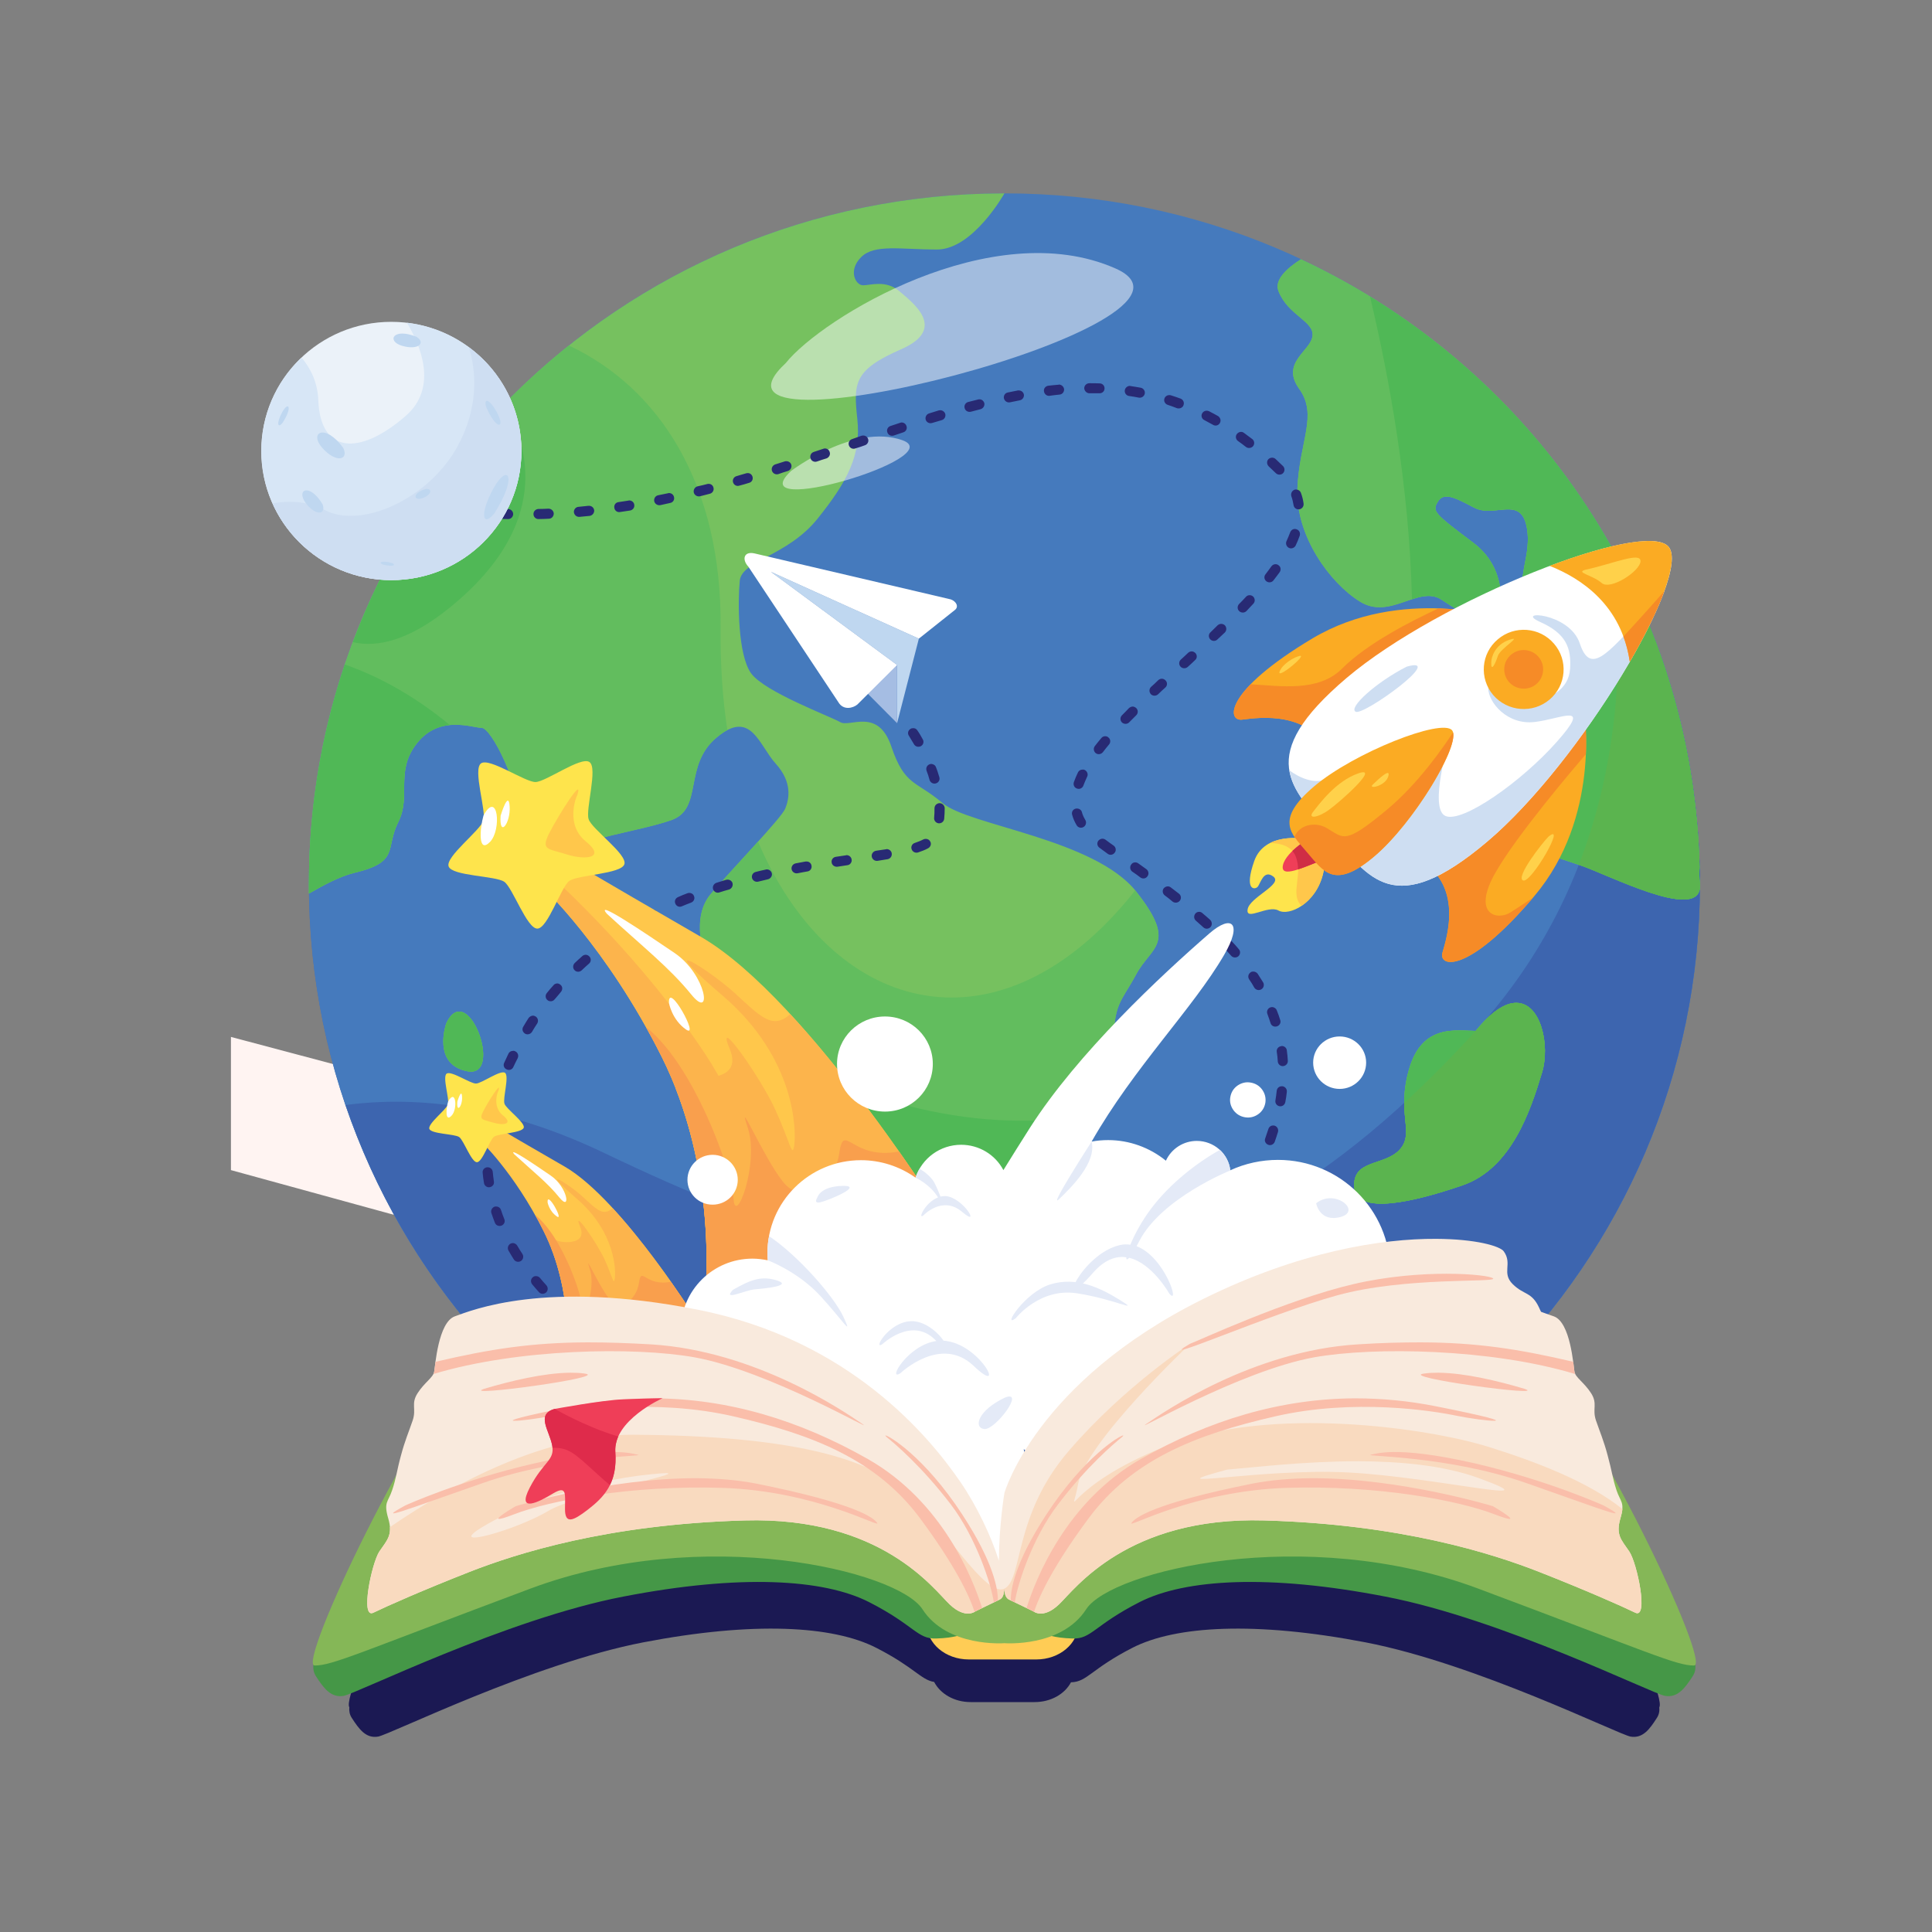 <?xml version="1.0"?>
<svg xmlns="http://www.w3.org/2000/svg" xmlns:xlink="http://www.w3.org/1999/xlink" width="60" viewBox="0 0 45 45" height="60" version="1.2"><rect x="0" y="0" width="45" height="45" fill="#808080" stroke="none"/><defs/><g id="584fb7b8ec"><g clip-rule="nonzero"><path style=" stroke:none;fill-rule:nonzero;fill:#fff4f2;fill-opacity:1;" d="M 5.379 24.152 L 5.379 27.254 L 17.449 30.566 C 17.449 30.566 15.887 28.805 17.449 27.359 Z M 5.379 24.152 "/></g><g clip-rule="nonzero"><path style=" stroke:none;fill-rule:nonzero;fill:#466eb5;fill-opacity:1;" d="M 31.91 6.906 C 32.895 11.047 34.02 18.637 30.484 22.914 C 25.445 29.012 16.566 25.461 12.988 19.801 C 11.562 17.551 9.844 16.117 8.031 15.477 C 7.477 17.121 7.195 18.848 7.195 20.582 C 7.195 29.461 14.445 36.66 23.395 36.66 C 32.34 36.66 39.594 29.461 39.594 20.582 C 39.594 15.008 36.688 9.836 31.91 6.906 Z M 31.91 6.906 "/></g><g clip-rule="nonzero"><path style=" stroke:none;fill-rule:nonzero;fill:#457abd;fill-opacity:1;" d="M 39.594 20.582 C 39.594 29.461 32.34 36.66 23.395 36.66 C 14.445 36.66 7.195 29.461 7.195 20.582 C 7.195 11.703 14.445 4.504 23.395 4.504 C 32.34 4.504 39.594 11.703 39.594 20.582 Z M 39.594 20.582 "/></g><g clip-rule="nonzero"><path style=" stroke:none;fill-rule:nonzero;fill:#3d65af;fill-opacity:1;" d="M 37.578 12.82 C 37.973 16.328 37.516 20.566 34.371 24.012 C 27.723 31.297 21.957 30.633 14.09 26.863 C 11.789 25.758 9.77 25.512 8.051 25.738 C 10.277 32.266 16.449 36.66 23.395 36.66 C 32.34 36.66 39.594 29.461 39.594 20.582 C 39.594 17.867 38.898 15.199 37.578 12.82 Z M 37.578 12.82 "/></g><g clip-rule="nonzero"><path style=" stroke:none;fill-rule:nonzero;fill:#76c15f;fill-opacity:1;" d="M 23.371 4.504 C 14.434 4.516 7.195 11.711 7.195 20.582 C 7.195 20.656 7.195 20.734 7.195 20.812 C 7.543 20.613 7.906 20.414 8.258 20.328 C 9.324 20.074 8.965 19.758 9.277 19.145 C 9.586 18.531 9.188 17.961 9.719 17.301 C 10.246 16.645 11 16.953 11.219 16.953 C 11.441 16.953 12.102 18.266 12.102 19.055 C 12.102 19.848 12.809 20.152 13.164 19.848 C 13.516 19.539 14.887 19.363 15.637 19.102 C 16.391 18.836 15.902 17.828 16.699 17.172 C 17.492 16.512 17.672 17.348 18.066 17.785 C 18.465 18.223 18.379 18.617 18.289 18.836 C 18.199 19.055 17.051 20.242 16.566 20.812 C 16.078 21.379 16.391 22.215 16.523 22.961 C 16.656 23.703 17.273 24.188 17.758 24.891 C 18.246 25.59 17.758 26.992 17.938 28.352 C 18.113 29.715 18.332 29.582 18.332 30.457 C 18.332 31.336 17.359 33.309 18.332 33.176 C 19.305 33.047 19.879 33 20.5 32.605 C 21.117 32.211 21.293 31.773 22.223 30.547 C 23.148 29.316 23.324 27.738 23.637 27.434 C 23.945 27.125 25.934 25.461 25.934 24.406 C 25.934 23.355 26.109 23.355 26.465 22.695 C 26.816 22.039 27.434 21.996 26.465 20.766 C 25.492 19.539 22.574 19.23 21.957 18.707 C 21.336 18.18 21.074 18.312 20.762 17.391 C 20.453 16.469 19.793 16.953 19.57 16.82 C 19.348 16.688 17.805 16.117 17.492 15.68 C 17.184 15.242 17.184 14.016 17.23 13.531 C 17.273 13.051 18.332 12.961 19.039 12.086 C 19.746 11.207 20.059 10.594 19.969 9.762 C 19.879 8.926 19.879 8.621 20.984 8.137 C 22.09 7.656 21.25 7.043 20.941 6.777 C 20.633 6.516 20.277 6.645 20.102 6.645 C 19.926 6.645 19.746 6.297 20.059 5.988 C 20.367 5.68 20.984 5.812 21.824 5.812 C 22.664 5.812 23.395 4.504 23.395 4.504 C 23.387 4.504 23.379 4.504 23.371 4.504 Z M 30.301 6.039 C 29.957 6.258 29.68 6.527 29.777 6.777 C 29.996 7.348 30.617 7.48 30.57 7.828 C 30.527 8.18 29.82 8.445 30.262 9.059 C 30.703 9.672 30.262 10.285 30.219 11.383 C 30.176 12.477 30.969 13.574 31.676 14.012 C 32.383 14.453 33.047 13.617 33.578 13.969 C 34.105 14.32 34.504 14.496 34.727 14.539 C 34.945 14.582 35.254 13.355 34.328 12.652 C 33.398 11.953 33.355 11.91 33.488 11.688 C 33.621 11.469 33.84 11.559 34.328 11.82 C 34.812 12.082 35.434 11.516 35.566 12.305 C 35.695 13.094 35.168 13.531 35.695 14.41 C 36.227 15.285 37.332 15.68 36.535 16.469 C 35.742 17.258 33.887 18.004 33.707 18.926 C 33.531 19.848 33.355 20.152 33.707 20.152 C 34.062 20.152 34.238 19.625 34.77 19.625 C 35.301 19.625 36.141 19.934 36.801 20.152 C 37.438 20.363 39.5 21.438 39.594 20.691 C 39.594 20.656 39.594 20.617 39.594 20.582 C 39.578 20.438 39.578 20.312 39.586 20.199 C 39.441 14.113 35.848 8.633 30.301 6.039 Z M 35.312 23.359 C 35.066 23.359 34.754 23.543 34.371 24.012 C 33.93 24.012 33.133 23.836 32.824 24.891 C 32.516 25.941 32.957 26.379 32.605 26.773 C 32.25 27.168 31.5 26.992 31.543 27.652 C 31.59 28.309 32.914 28.004 34.062 27.609 C 35.211 27.215 35.652 25.855 35.918 24.977 C 36.105 24.359 35.898 23.352 35.312 23.359 Z M 10.699 23.562 C 10.594 23.559 10.488 23.637 10.395 23.836 C 10.395 23.836 10.051 24.797 10.895 24.953 C 11.582 25.078 11.152 23.566 10.699 23.562 Z M 10.699 23.562 "/></g><g clip-rule="nonzero"><path style=" stroke:none;fill-rule:nonzero;fill:#62bd5e;fill-opacity:1;" d="M 30.301 6.039 C 29.957 6.258 29.68 6.527 29.777 6.777 C 29.996 7.348 30.617 7.48 30.57 7.828 C 30.527 8.18 29.82 8.445 30.262 9.059 C 30.703 9.672 30.262 10.285 30.219 11.383 C 30.176 12.477 30.969 13.574 31.676 14.012 C 32.383 14.453 33.047 13.617 33.578 13.969 C 34.105 14.32 34.504 14.496 34.727 14.539 C 34.945 14.582 35.254 13.355 34.328 12.652 C 33.398 11.953 33.355 11.91 33.488 11.688 C 33.621 11.469 33.84 11.559 34.328 11.82 C 34.812 12.082 35.434 11.516 35.566 12.305 C 35.695 13.094 35.168 13.531 35.695 14.41 C 36.227 15.285 37.332 15.68 36.535 16.469 C 35.742 17.258 33.887 18.004 33.707 18.926 C 33.531 19.848 33.355 20.152 33.707 20.152 C 34.062 20.152 34.238 19.625 34.77 19.625 C 35.301 19.625 36.141 19.934 36.801 20.152 C 37.438 20.363 39.5 21.438 39.594 20.691 C 39.594 20.656 39.594 20.617 39.594 20.582 C 39.578 20.438 39.578 20.312 39.586 20.199 C 39.441 14.113 35.848 8.633 30.301 6.039 Z M 13.25 8.047 C 9.422 11.098 7.195 15.707 7.195 20.582 C 7.195 20.656 7.195 20.734 7.195 20.812 C 7.543 20.613 7.906 20.414 8.258 20.328 C 9.324 20.074 8.965 19.758 9.277 19.145 C 9.586 18.531 9.188 17.961 9.719 17.301 C 10.246 16.645 11 16.953 11.219 16.953 C 11.441 16.953 12.102 18.266 12.102 19.055 C 12.102 19.844 12.809 20.152 13.164 19.844 C 13.516 19.539 14.887 19.363 15.637 19.102 C 16.391 18.836 15.902 17.828 16.699 17.172 C 16.789 17.098 16.867 17.043 16.941 17.004 C 16.832 16.277 16.777 15.496 16.785 14.672 C 16.828 11.246 15.328 9.023 13.25 8.047 Z M 17.656 19.602 C 17.281 20.02 16.828 20.504 16.566 20.809 C 16.078 21.379 16.391 22.215 16.523 22.961 C 16.652 23.703 17.273 24.188 17.758 24.891 C 18.246 25.59 17.758 26.992 17.934 28.352 C 18.113 29.711 18.332 29.582 18.332 30.457 C 18.332 31.336 17.359 33.309 18.332 33.176 C 19.305 33.047 19.879 33 20.5 32.605 C 21.117 32.211 21.293 31.773 22.223 30.547 C 23.148 29.316 23.324 27.738 23.637 27.434 C 23.945 27.125 25.934 25.457 25.934 24.406 C 25.934 23.355 26.109 23.355 26.461 22.695 C 26.816 22.039 27.434 21.996 26.461 20.766 C 26.457 20.758 26.445 20.746 26.438 20.738 C 26.375 20.82 26.309 20.906 26.242 20.984 C 23.137 24.66 19.34 23.574 17.656 19.602 Z M 35.312 23.359 C 35.066 23.359 34.754 23.543 34.371 24.012 C 33.93 24.012 33.133 23.836 32.824 24.891 C 32.516 25.941 32.957 26.379 32.605 26.773 C 32.25 27.168 31.5 26.992 31.543 27.652 C 31.59 28.309 32.914 28.004 34.062 27.609 C 35.211 27.215 35.652 25.855 35.918 24.977 C 36.105 24.359 35.898 23.352 35.312 23.359 Z M 10.699 23.562 C 10.594 23.559 10.488 23.637 10.395 23.836 C 10.395 23.836 10.051 24.797 10.895 24.953 C 11.582 25.078 11.152 23.566 10.699 23.562 Z M 10.699 23.562 "/><path style=" stroke:none;fill-rule:nonzero;fill:#50b856;fill-opacity:1;" d="M 31.91 6.906 C 32.352 8.766 32.824 11.32 32.887 13.957 C 33.133 13.879 33.367 13.828 33.578 13.969 C 34.105 14.32 34.504 14.496 34.727 14.539 C 34.945 14.582 35.254 13.355 34.328 12.652 C 33.398 11.953 33.355 11.91 33.488 11.688 C 33.621 11.469 33.84 11.559 34.328 11.82 C 34.812 12.082 35.434 11.516 35.566 12.305 C 35.695 13.094 35.168 13.531 35.695 14.406 C 36.227 15.285 37.332 15.68 36.535 16.469 C 35.742 17.258 33.887 18.004 33.707 18.926 C 33.531 19.848 33.355 20.152 33.707 20.152 C 34.062 20.152 34.238 19.625 34.77 19.625 C 35.301 19.625 36.141 19.934 36.801 20.152 C 37.438 20.363 39.5 21.438 39.594 20.691 C 39.594 20.656 39.594 20.617 39.594 20.582 C 39.578 20.438 39.578 20.312 39.586 20.199 C 39.457 14.766 36.57 9.762 31.91 6.906 Z M 8.031 15.477 C 7.477 17.121 7.195 18.848 7.195 20.582 C 7.195 20.656 7.195 20.734 7.195 20.812 C 7.543 20.613 7.906 20.414 8.258 20.328 C 9.324 20.074 8.965 19.758 9.277 19.145 C 9.586 18.531 9.188 17.961 9.719 17.301 C 9.949 17.016 10.223 16.91 10.477 16.887 C 9.695 16.242 8.875 15.773 8.031 15.477 Z M 12.008 18.438 C 12.066 18.656 12.102 18.871 12.102 19.055 C 12.102 19.773 12.688 20.094 13.059 19.914 C 13.035 19.875 13.012 19.84 12.988 19.801 C 12.672 19.309 12.348 18.852 12.008 18.438 Z M 35.312 23.359 C 35.066 23.359 34.754 23.543 34.371 24.012 C 33.93 24.012 33.133 23.836 32.824 24.891 C 32.516 25.941 32.957 26.379 32.605 26.773 C 32.25 27.168 31.5 26.992 31.543 27.652 C 31.59 28.309 32.914 28.004 34.062 27.609 C 35.211 27.215 35.652 25.855 35.918 24.977 C 36.105 24.359 35.898 23.352 35.312 23.359 Z M 10.699 23.562 C 10.594 23.559 10.488 23.637 10.395 23.836 C 10.395 23.836 10.051 24.797 10.895 24.953 C 11.582 25.078 11.152 23.566 10.699 23.562 Z M 16.906 23.805 C 17.156 24.152 17.48 24.484 17.758 24.891 C 18.246 25.59 17.758 26.992 17.934 28.352 C 18.113 29.711 18.332 29.582 18.332 30.457 C 18.332 31.336 17.359 33.309 18.332 33.176 C 19.305 33.047 19.879 33 20.5 32.605 C 21.117 32.211 21.293 31.773 22.223 30.547 C 23.148 29.316 23.324 27.738 23.637 27.434 C 23.805 27.262 24.488 26.68 25.062 26.016 C 22.305 26.402 19.352 25.473 16.906 23.805 Z M 16.906 23.805 "/></g><g clip-rule="nonzero"><path style=" stroke:none;fill-rule:nonzero;fill:#5bb44f;fill-opacity:1;" d="M 37.578 12.82 C 37.832 15.094 37.73 17.672 36.773 20.145 C 36.781 20.145 36.793 20.148 36.801 20.152 C 37.438 20.363 39.5 21.438 39.59 20.691 C 39.594 20.656 39.594 20.617 39.594 20.582 C 39.578 20.438 39.578 20.312 39.586 20.199 C 39.523 17.613 38.836 15.082 37.578 12.82 Z M 35.312 23.359 C 35.113 23.359 34.871 23.48 34.586 23.77 C 34.516 23.852 34.445 23.934 34.371 24.012 C 33.812 24.625 33.258 25.184 32.707 25.688 C 32.711 26.199 32.852 26.5 32.605 26.773 C 32.25 27.168 31.5 26.992 31.543 27.652 C 31.59 28.309 32.914 28.004 34.062 27.609 C 35.211 27.215 35.652 25.855 35.918 24.977 C 36.105 24.359 35.898 23.352 35.312 23.359 Z M 17.957 28.5 C 18.129 29.699 18.332 29.613 18.332 30.457 C 18.332 31.336 17.359 33.309 18.332 33.176 C 19.305 33.047 19.879 33 20.496 32.605 C 21.117 32.211 21.293 31.773 22.223 30.547 C 22.453 30.242 22.637 29.914 22.785 29.59 C 21.238 29.48 19.641 29.098 17.957 28.5 Z M 17.957 28.5 "/></g><path style=" stroke:none;fill-rule:nonzero;fill:#ffffff;fill-opacity:0.498;" d="M 18.301 8.457 C 19.145 7.402 23.113 4.984 25.984 6.254 C 28.859 7.527 15.707 10.875 18.301 8.457 Z M 18.301 8.457 "/><path style=" stroke:none;fill-rule:nonzero;fill:#ffffff;fill-opacity:0.498;" d="M 18.426 10.969 C 18.426 10.969 19.895 9.852 21.02 10.254 C 22.145 10.656 17.207 12.113 18.426 10.969 Z M 18.426 10.969 "/><path style=" stroke:none;fill-rule:nonzero;fill:#50b856;fill-opacity:1;" d="M 11.73 9.422 C 10.191 11.008 8.996 12.891 8.219 14.957 C 8.793 15.09 9.531 14.914 10.461 14.164 C 13.051 12.074 12.172 10.113 11.73 9.422 Z M 11.73 9.422 "/><path style=" stroke:none;fill-rule:nonzero;fill:#282a74;fill-opacity:1;" d="M 25.375 8.926 C 25.309 8.926 25.254 8.977 25.254 9.043 C 25.258 9.105 25.309 9.16 25.375 9.16 C 25.453 9.16 25.527 9.16 25.605 9.16 C 25.672 9.164 25.727 9.113 25.727 9.051 C 25.73 8.984 25.68 8.93 25.613 8.93 C 25.535 8.926 25.453 8.926 25.375 8.926 Z M 24.668 8.957 C 24.664 8.957 24.66 8.957 24.656 8.961 C 24.574 8.965 24.496 8.977 24.418 8.984 C 24.352 8.992 24.305 9.051 24.316 9.113 C 24.324 9.18 24.383 9.227 24.445 9.219 C 24.523 9.207 24.602 9.199 24.676 9.191 C 24.742 9.188 24.789 9.129 24.785 9.066 C 24.777 9.004 24.727 8.961 24.668 8.957 Z M 26.312 8.988 C 26.254 8.992 26.207 9.035 26.199 9.09 C 26.188 9.152 26.234 9.215 26.297 9.223 C 26.375 9.234 26.449 9.246 26.527 9.262 C 26.59 9.273 26.652 9.23 26.664 9.168 C 26.676 9.105 26.633 9.043 26.57 9.031 C 26.492 9.016 26.41 9.004 26.332 8.992 C 26.324 8.988 26.32 8.988 26.312 8.988 Z M 23.73 9.094 C 23.723 9.094 23.719 9.094 23.711 9.094 C 23.633 9.109 23.555 9.125 23.477 9.141 C 23.41 9.152 23.371 9.215 23.383 9.277 C 23.398 9.344 23.461 9.383 23.523 9.371 C 23.602 9.355 23.676 9.34 23.754 9.324 C 23.816 9.312 23.859 9.25 23.848 9.188 C 23.836 9.133 23.789 9.094 23.73 9.094 Z M 27.234 9.203 C 27.184 9.203 27.137 9.234 27.121 9.285 C 27.102 9.344 27.137 9.41 27.199 9.43 C 27.27 9.453 27.344 9.48 27.414 9.508 C 27.477 9.527 27.547 9.496 27.566 9.438 C 27.59 9.375 27.559 9.309 27.5 9.285 C 27.422 9.258 27.348 9.23 27.27 9.207 C 27.258 9.203 27.246 9.203 27.234 9.203 Z M 22.809 9.301 C 22.797 9.301 22.789 9.301 22.781 9.305 C 22.703 9.324 22.629 9.344 22.551 9.363 C 22.488 9.379 22.449 9.445 22.469 9.508 C 22.484 9.57 22.551 9.605 22.613 9.59 C 22.688 9.57 22.766 9.551 22.84 9.531 C 22.902 9.512 22.941 9.449 22.926 9.387 C 22.91 9.336 22.863 9.297 22.809 9.301 Z M 21.898 9.555 C 21.887 9.555 21.879 9.559 21.867 9.559 C 21.793 9.582 21.715 9.605 21.641 9.629 C 21.578 9.648 21.543 9.715 21.562 9.777 C 21.582 9.84 21.648 9.871 21.711 9.852 C 21.785 9.832 21.859 9.809 21.938 9.785 C 22 9.766 22.035 9.699 22.016 9.637 C 22 9.59 21.953 9.555 21.898 9.555 Z M 28.105 9.566 C 28.059 9.566 28.02 9.59 28 9.629 C 27.969 9.684 27.992 9.758 28.051 9.785 C 28.117 9.82 28.188 9.859 28.254 9.895 C 28.309 9.93 28.383 9.91 28.414 9.852 C 28.445 9.797 28.426 9.727 28.371 9.691 C 28.301 9.652 28.23 9.613 28.16 9.578 C 28.141 9.57 28.125 9.566 28.105 9.566 Z M 21 9.84 C 20.988 9.84 20.977 9.844 20.965 9.848 C 20.891 9.871 20.816 9.898 20.742 9.922 C 20.68 9.941 20.645 10.008 20.668 10.07 C 20.688 10.133 20.754 10.164 20.816 10.145 C 20.891 10.121 20.965 10.094 21.039 10.07 C 21.102 10.051 21.137 9.984 21.113 9.922 C 21.098 9.875 21.055 9.84 21 9.84 Z M 28.902 10.059 C 28.867 10.062 28.832 10.078 28.809 10.109 C 28.77 10.16 28.781 10.234 28.836 10.273 C 28.898 10.316 28.961 10.363 29.02 10.41 C 29.07 10.449 29.145 10.441 29.188 10.391 C 29.227 10.34 29.219 10.266 29.168 10.227 C 29.102 10.176 29.039 10.129 28.973 10.082 C 28.953 10.066 28.93 10.059 28.902 10.059 Z M 20.105 10.145 C 20.094 10.145 20.082 10.145 20.07 10.148 L 19.969 10.184 L 19.848 10.227 C 19.785 10.246 19.75 10.312 19.773 10.375 C 19.793 10.434 19.859 10.469 19.922 10.445 L 20.047 10.406 L 20.145 10.371 C 20.207 10.352 20.242 10.281 20.219 10.223 C 20.203 10.176 20.156 10.141 20.105 10.145 Z M 19.211 10.445 C 19.199 10.445 19.188 10.449 19.176 10.453 C 19.102 10.477 19.027 10.504 18.953 10.527 C 18.891 10.547 18.859 10.613 18.879 10.676 C 18.898 10.738 18.965 10.77 19.027 10.75 C 19.102 10.723 19.176 10.699 19.254 10.676 C 19.312 10.652 19.348 10.586 19.324 10.527 C 19.309 10.477 19.266 10.445 19.211 10.445 Z M 29.633 10.66 C 29.598 10.66 29.566 10.672 29.543 10.695 C 29.5 10.742 29.504 10.816 29.551 10.863 C 29.605 10.914 29.664 10.969 29.719 11.023 C 29.762 11.066 29.84 11.066 29.883 11.023 C 29.93 10.977 29.93 10.902 29.883 10.855 C 29.828 10.801 29.77 10.746 29.711 10.691 C 29.691 10.672 29.66 10.66 29.633 10.66 Z M 18.316 10.742 C 18.305 10.742 18.293 10.742 18.281 10.746 C 18.207 10.77 18.133 10.793 18.059 10.816 C 17.996 10.836 17.961 10.902 17.98 10.965 C 18 11.027 18.066 11.062 18.129 11.043 C 18.203 11.016 18.277 10.992 18.355 10.969 C 18.414 10.949 18.449 10.883 18.43 10.82 C 18.414 10.773 18.367 10.742 18.316 10.742 Z M 17.414 11.02 C 17.402 11.02 17.391 11.02 17.383 11.023 C 17.305 11.047 17.23 11.066 17.156 11.09 C 17.094 11.105 17.055 11.172 17.074 11.234 C 17.094 11.297 17.156 11.332 17.219 11.312 C 17.297 11.293 17.371 11.27 17.449 11.246 C 17.512 11.23 17.547 11.164 17.527 11.102 C 17.512 11.051 17.465 11.016 17.414 11.02 Z M 16.5 11.27 C 16.492 11.27 16.484 11.27 16.477 11.273 C 16.398 11.293 16.324 11.312 16.246 11.328 C 16.184 11.344 16.145 11.41 16.16 11.473 C 16.176 11.535 16.242 11.574 16.305 11.559 C 16.379 11.539 16.457 11.52 16.535 11.5 C 16.598 11.484 16.637 11.418 16.617 11.355 C 16.605 11.305 16.559 11.266 16.5 11.27 Z M 30.188 11.402 C 30.176 11.402 30.164 11.402 30.152 11.406 C 30.09 11.43 30.059 11.496 30.078 11.559 C 30.102 11.625 30.117 11.691 30.129 11.762 C 30.137 11.828 30.195 11.871 30.262 11.863 C 30.324 11.855 30.371 11.797 30.363 11.73 C 30.352 11.645 30.332 11.562 30.301 11.48 C 30.285 11.434 30.238 11.402 30.188 11.402 Z M 15.582 11.484 C 15.574 11.484 15.566 11.484 15.562 11.488 C 15.484 11.504 15.406 11.52 15.332 11.535 C 15.266 11.547 15.227 11.609 15.238 11.672 C 15.25 11.734 15.312 11.777 15.379 11.766 C 15.453 11.75 15.531 11.734 15.609 11.715 C 15.676 11.703 15.715 11.641 15.699 11.578 C 15.688 11.523 15.641 11.484 15.582 11.484 Z M 14.656 11.656 C 14.648 11.656 14.645 11.656 14.637 11.66 C 14.562 11.672 14.484 11.684 14.406 11.695 C 14.34 11.703 14.297 11.762 14.309 11.828 C 14.316 11.891 14.375 11.938 14.441 11.926 C 14.52 11.914 14.598 11.902 14.676 11.891 C 14.742 11.879 14.785 11.82 14.773 11.754 C 14.766 11.699 14.715 11.656 14.656 11.656 Z M 13.719 11.781 C 13.715 11.781 13.711 11.781 13.707 11.781 C 13.633 11.789 13.555 11.797 13.477 11.805 C 13.41 11.809 13.363 11.867 13.367 11.93 C 13.375 11.996 13.43 12.043 13.496 12.039 C 13.574 12.031 13.652 12.023 13.734 12.016 C 13.797 12.008 13.844 11.949 13.84 11.887 C 13.832 11.824 13.781 11.781 13.719 11.781 Z M 11.598 11.848 C 11.535 11.848 11.484 11.898 11.48 11.961 C 11.477 12.023 11.527 12.078 11.594 12.082 C 11.672 12.086 11.75 12.09 11.832 12.09 C 11.898 12.094 11.949 12.039 11.953 11.977 C 11.953 11.91 11.902 11.859 11.836 11.855 C 11.758 11.855 11.68 11.852 11.602 11.848 C 11.602 11.848 11.602 11.848 11.598 11.848 Z M 12.777 11.848 C 12.773 11.848 12.773 11.848 12.773 11.848 C 12.695 11.852 12.617 11.855 12.539 11.855 C 12.477 11.859 12.422 11.91 12.426 11.977 C 12.426 12.039 12.48 12.094 12.547 12.09 C 12.625 12.09 12.703 12.086 12.785 12.082 C 12.848 12.082 12.898 12.027 12.898 11.961 C 12.895 11.898 12.84 11.848 12.777 11.848 Z M 30.16 12.32 C 30.109 12.32 30.066 12.355 30.051 12.398 C 30.023 12.469 29.996 12.539 29.965 12.605 C 29.938 12.664 29.965 12.734 30.023 12.762 C 30.082 12.789 30.152 12.762 30.18 12.703 C 30.215 12.629 30.246 12.555 30.273 12.477 C 30.293 12.414 30.262 12.348 30.199 12.328 C 30.188 12.324 30.172 12.32 30.16 12.32 Z M 29.707 13.141 C 29.672 13.141 29.637 13.16 29.613 13.191 C 29.57 13.254 29.523 13.312 29.477 13.375 C 29.434 13.426 29.445 13.5 29.496 13.539 C 29.547 13.578 29.621 13.57 29.66 13.52 C 29.711 13.457 29.758 13.391 29.805 13.328 C 29.844 13.273 29.832 13.199 29.777 13.164 C 29.758 13.148 29.734 13.141 29.707 13.141 Z M 29.109 13.863 C 29.074 13.863 29.043 13.875 29.02 13.902 C 28.969 13.957 28.914 14.016 28.859 14.07 C 28.816 14.117 28.816 14.191 28.863 14.234 C 28.91 14.281 28.988 14.277 29.031 14.234 C 29.086 14.176 29.141 14.117 29.195 14.059 C 29.238 14.012 29.234 13.938 29.188 13.895 C 29.168 13.875 29.137 13.863 29.109 13.863 Z M 28.441 14.531 C 28.414 14.531 28.387 14.543 28.363 14.562 C 28.309 14.617 28.25 14.672 28.195 14.727 C 28.145 14.77 28.145 14.844 28.188 14.891 C 28.234 14.938 28.309 14.941 28.355 14.895 C 28.414 14.84 28.469 14.789 28.527 14.734 C 28.574 14.688 28.574 14.613 28.531 14.566 C 28.508 14.543 28.477 14.531 28.441 14.531 Z M 27.758 15.172 C 27.727 15.172 27.699 15.184 27.676 15.203 C 27.621 15.258 27.562 15.309 27.504 15.363 C 27.457 15.406 27.453 15.48 27.496 15.527 C 27.539 15.574 27.613 15.578 27.664 15.535 C 27.723 15.484 27.777 15.43 27.836 15.375 C 27.887 15.332 27.887 15.258 27.844 15.211 C 27.82 15.188 27.789 15.172 27.758 15.172 Z M 27.062 15.809 C 27.031 15.809 27.004 15.82 26.98 15.84 C 26.926 15.895 26.867 15.949 26.809 16 C 26.762 16.047 26.762 16.121 26.805 16.168 C 26.848 16.215 26.926 16.215 26.973 16.172 C 27.027 16.117 27.086 16.066 27.145 16.012 C 27.191 15.969 27.195 15.895 27.148 15.848 C 27.125 15.824 27.094 15.809 27.062 15.809 Z M 26.383 16.457 C 26.352 16.457 26.32 16.473 26.297 16.492 C 26.242 16.551 26.188 16.605 26.133 16.66 C 26.086 16.707 26.086 16.781 26.133 16.828 C 26.18 16.871 26.258 16.871 26.301 16.824 C 26.355 16.77 26.41 16.715 26.465 16.66 C 26.512 16.613 26.512 16.539 26.465 16.492 C 26.441 16.473 26.414 16.457 26.383 16.457 Z M 21.266 16.961 C 21.242 16.961 21.223 16.965 21.203 16.98 C 21.148 17.016 21.133 17.086 21.172 17.141 C 21.211 17.203 21.25 17.27 21.289 17.336 C 21.32 17.391 21.395 17.41 21.449 17.379 C 21.508 17.348 21.527 17.273 21.492 17.219 C 21.453 17.148 21.414 17.078 21.367 17.012 C 21.344 16.977 21.309 16.957 21.266 16.961 Z M 25.742 17.148 C 25.707 17.148 25.672 17.164 25.652 17.191 C 25.602 17.25 25.551 17.312 25.5 17.379 C 25.461 17.43 25.473 17.504 25.523 17.543 C 25.574 17.582 25.648 17.57 25.688 17.52 C 25.734 17.457 25.785 17.398 25.832 17.34 C 25.875 17.289 25.867 17.215 25.816 17.176 C 25.797 17.156 25.77 17.148 25.742 17.148 Z M 21.691 17.793 C 21.68 17.793 21.664 17.797 21.652 17.801 C 21.59 17.824 21.559 17.891 21.582 17.953 C 21.609 18.023 21.633 18.094 21.652 18.168 C 21.672 18.23 21.738 18.266 21.801 18.246 C 21.863 18.227 21.898 18.164 21.879 18.102 C 21.855 18.023 21.832 17.945 21.801 17.871 C 21.785 17.824 21.742 17.797 21.691 17.793 Z M 25.211 17.926 C 25.168 17.926 25.129 17.949 25.109 17.988 C 25.074 18.062 25.039 18.141 25.012 18.219 C 24.992 18.281 25.023 18.348 25.086 18.367 C 25.148 18.391 25.215 18.355 25.234 18.297 C 25.262 18.227 25.289 18.16 25.32 18.094 C 25.352 18.035 25.324 17.965 25.266 17.934 C 25.25 17.926 25.23 17.922 25.211 17.926 Z M 21.883 18.707 C 21.816 18.711 21.766 18.762 21.766 18.828 C 21.766 18.902 21.766 18.973 21.758 19.047 C 21.75 19.109 21.797 19.168 21.859 19.176 C 21.926 19.184 21.984 19.137 21.992 19.074 C 22 18.988 22.004 18.906 22.004 18.824 C 22 18.758 21.949 18.707 21.883 18.707 Z M 25.082 18.832 C 25.074 18.832 25.062 18.832 25.051 18.836 C 24.988 18.852 24.953 18.918 24.973 18.98 C 24.996 19.066 25.031 19.145 25.078 19.223 C 25.109 19.277 25.184 19.297 25.238 19.262 C 25.293 19.23 25.312 19.156 25.281 19.102 C 25.246 19.043 25.215 18.98 25.199 18.914 C 25.184 18.863 25.137 18.832 25.082 18.832 Z M 25.676 19.535 C 25.641 19.535 25.605 19.555 25.582 19.582 C 25.543 19.637 25.555 19.707 25.609 19.746 C 25.672 19.793 25.734 19.84 25.801 19.887 C 25.852 19.926 25.926 19.914 25.965 19.859 C 26.004 19.809 25.992 19.734 25.938 19.695 C 25.875 19.652 25.812 19.605 25.75 19.559 C 25.727 19.543 25.703 19.535 25.676 19.535 Z M 21.562 19.539 C 21.543 19.539 21.527 19.543 21.508 19.551 C 21.449 19.582 21.379 19.609 21.309 19.633 C 21.246 19.652 21.211 19.719 21.234 19.781 C 21.254 19.84 21.32 19.875 21.383 19.855 C 21.461 19.828 21.539 19.801 21.617 19.758 C 21.676 19.727 21.699 19.656 21.668 19.602 C 21.648 19.562 21.609 19.539 21.562 19.539 Z M 20.652 19.777 C 20.645 19.777 20.641 19.781 20.637 19.781 C 20.559 19.793 20.48 19.805 20.402 19.816 C 20.34 19.828 20.293 19.887 20.305 19.953 C 20.316 20.016 20.375 20.059 20.438 20.051 C 20.516 20.039 20.598 20.023 20.676 20.012 C 20.738 20 20.781 19.941 20.77 19.875 C 20.762 19.82 20.711 19.777 20.652 19.777 Z M 19.719 19.918 C 19.715 19.918 19.711 19.918 19.703 19.922 C 19.625 19.934 19.547 19.945 19.469 19.957 C 19.406 19.965 19.359 20.023 19.371 20.09 C 19.379 20.152 19.441 20.195 19.504 20.188 C 19.582 20.176 19.66 20.164 19.738 20.152 C 19.801 20.145 19.848 20.082 19.836 20.02 C 19.828 19.961 19.777 19.918 19.719 19.918 Z M 18.789 20.066 C 18.781 20.066 18.773 20.066 18.766 20.066 C 18.688 20.082 18.609 20.094 18.535 20.109 C 18.469 20.121 18.426 20.184 18.438 20.246 C 18.449 20.309 18.512 20.352 18.578 20.34 C 18.652 20.324 18.73 20.312 18.809 20.297 C 18.871 20.289 18.914 20.227 18.902 20.164 C 18.895 20.109 18.848 20.066 18.789 20.066 Z M 26.441 20.086 C 26.402 20.086 26.367 20.105 26.348 20.137 C 26.309 20.188 26.32 20.262 26.371 20.301 C 26.438 20.344 26.5 20.391 26.562 20.438 C 26.617 20.477 26.691 20.465 26.727 20.41 C 26.766 20.359 26.754 20.285 26.703 20.246 C 26.641 20.199 26.574 20.156 26.512 20.109 C 26.492 20.094 26.465 20.086 26.441 20.086 Z M 17.863 20.25 C 17.852 20.25 17.844 20.25 17.836 20.254 C 17.758 20.27 17.68 20.289 17.602 20.309 C 17.539 20.324 17.5 20.387 17.516 20.449 C 17.531 20.512 17.598 20.551 17.66 20.535 C 17.734 20.516 17.812 20.5 17.887 20.48 C 17.949 20.465 17.992 20.402 17.977 20.34 C 17.965 20.289 17.918 20.25 17.863 20.25 Z M 16.945 20.488 C 16.934 20.488 16.926 20.492 16.914 20.492 C 16.84 20.516 16.762 20.539 16.688 20.562 C 16.625 20.582 16.59 20.648 16.609 20.711 C 16.629 20.773 16.695 20.809 16.758 20.785 C 16.832 20.762 16.906 20.738 16.98 20.719 C 17.043 20.699 17.078 20.633 17.062 20.57 C 17.047 20.52 17 20.488 16.945 20.488 Z M 27.203 20.645 C 27.164 20.645 27.129 20.664 27.105 20.691 C 27.066 20.742 27.078 20.816 27.129 20.855 C 27.191 20.902 27.254 20.949 27.312 21 C 27.363 21.039 27.438 21.031 27.48 20.98 C 27.52 20.93 27.512 20.855 27.461 20.816 C 27.398 20.766 27.336 20.719 27.273 20.672 C 27.254 20.656 27.227 20.645 27.203 20.645 Z M 16.055 20.797 C 16.039 20.797 16.023 20.801 16.012 20.805 C 15.938 20.832 15.863 20.863 15.793 20.895 C 15.73 20.922 15.703 20.988 15.73 21.047 C 15.754 21.109 15.824 21.137 15.883 21.109 C 15.953 21.078 16.027 21.051 16.098 21.023 C 16.16 21 16.191 20.93 16.164 20.871 C 16.148 20.824 16.102 20.797 16.055 20.797 Z M 15.199 21.184 C 15.18 21.184 15.16 21.188 15.141 21.199 C 15.07 21.234 15 21.273 14.93 21.312 C 14.875 21.344 14.855 21.414 14.887 21.469 C 14.918 21.527 14.988 21.547 15.047 21.516 C 15.113 21.477 15.184 21.441 15.25 21.406 C 15.309 21.375 15.332 21.305 15.301 21.246 C 15.281 21.211 15.242 21.184 15.199 21.184 Z M 27.93 21.238 C 27.895 21.238 27.863 21.254 27.844 21.277 C 27.801 21.328 27.805 21.402 27.855 21.445 C 27.914 21.496 27.969 21.547 28.027 21.598 C 28.074 21.645 28.148 21.641 28.195 21.594 C 28.238 21.547 28.234 21.473 28.188 21.426 C 28.129 21.375 28.07 21.32 28.008 21.27 C 27.988 21.25 27.961 21.238 27.93 21.238 Z M 14.383 21.664 C 14.359 21.664 14.34 21.672 14.32 21.684 C 14.254 21.73 14.188 21.773 14.125 21.82 C 14.07 21.859 14.059 21.934 14.098 21.984 C 14.137 22.039 14.211 22.051 14.262 22.012 C 14.324 21.965 14.387 21.922 14.453 21.879 C 14.508 21.844 14.52 21.77 14.484 21.715 C 14.461 21.684 14.422 21.664 14.383 21.664 Z M 28.609 21.891 C 28.578 21.891 28.551 21.902 28.527 21.922 C 28.48 21.969 28.477 22.043 28.523 22.09 C 28.574 22.145 28.625 22.203 28.676 22.262 C 28.719 22.309 28.793 22.316 28.844 22.273 C 28.891 22.23 28.898 22.156 28.855 22.109 C 28.805 22.047 28.75 21.988 28.695 21.93 C 28.672 21.906 28.641 21.891 28.609 21.891 Z M 13.637 22.238 C 13.609 22.242 13.582 22.25 13.562 22.27 C 13.504 22.32 13.445 22.375 13.387 22.43 C 13.34 22.477 13.336 22.551 13.383 22.598 C 13.426 22.645 13.5 22.645 13.547 22.602 C 13.605 22.547 13.66 22.496 13.719 22.445 C 13.77 22.402 13.773 22.328 13.73 22.281 C 13.707 22.254 13.672 22.238 13.637 22.238 Z M 29.191 22.629 C 29.168 22.629 29.148 22.633 29.129 22.648 C 29.074 22.684 29.059 22.754 29.094 22.809 C 29.137 22.871 29.18 22.938 29.215 23.004 C 29.25 23.059 29.324 23.078 29.379 23.043 C 29.434 23.012 29.453 22.938 29.422 22.883 C 29.379 22.816 29.336 22.746 29.293 22.68 C 29.27 22.648 29.23 22.629 29.191 22.629 Z M 12.977 22.906 C 12.941 22.91 12.91 22.922 12.891 22.949 C 12.836 23.008 12.785 23.07 12.734 23.133 C 12.695 23.184 12.703 23.258 12.754 23.297 C 12.805 23.336 12.879 23.328 12.918 23.277 C 12.969 23.219 13.02 23.16 13.066 23.102 C 13.109 23.051 13.105 22.977 13.055 22.938 C 13.035 22.918 13.004 22.906 12.977 22.906 Z M 29.629 23.457 C 29.613 23.457 29.602 23.461 29.586 23.465 C 29.527 23.488 29.496 23.555 29.52 23.617 C 29.547 23.688 29.57 23.758 29.594 23.832 C 29.613 23.895 29.68 23.926 29.742 23.906 C 29.805 23.887 29.84 23.82 29.82 23.762 C 29.797 23.684 29.77 23.609 29.738 23.531 C 29.723 23.488 29.676 23.457 29.629 23.457 Z M 12.41 23.656 C 12.371 23.66 12.336 23.68 12.312 23.711 C 12.27 23.777 12.227 23.844 12.188 23.914 C 12.152 23.969 12.172 24.039 12.227 24.074 C 12.281 24.109 12.355 24.09 12.391 24.035 C 12.43 23.969 12.469 23.902 12.512 23.84 C 12.547 23.785 12.531 23.711 12.477 23.676 C 12.457 23.664 12.434 23.656 12.41 23.656 Z M 29.855 24.363 C 29.852 24.363 29.848 24.363 29.844 24.367 C 29.777 24.375 29.73 24.43 29.738 24.496 C 29.75 24.57 29.758 24.648 29.762 24.723 C 29.766 24.785 29.82 24.836 29.883 24.832 C 29.949 24.828 30 24.773 29.996 24.707 C 29.992 24.629 29.984 24.547 29.973 24.469 C 29.969 24.406 29.914 24.363 29.855 24.363 Z M 11.949 24.477 C 11.902 24.477 11.863 24.5 11.844 24.539 C 11.809 24.613 11.777 24.684 11.742 24.758 C 11.715 24.816 11.742 24.887 11.805 24.91 C 11.863 24.938 11.934 24.91 11.957 24.852 C 11.992 24.781 12.023 24.711 12.059 24.645 C 12.086 24.586 12.062 24.516 12.004 24.488 C 11.984 24.477 11.965 24.473 11.949 24.477 Z M 29.855 25.301 C 29.793 25.301 29.746 25.344 29.738 25.402 C 29.73 25.48 29.719 25.555 29.707 25.629 C 29.695 25.695 29.738 25.754 29.801 25.766 C 29.867 25.777 29.926 25.734 29.938 25.668 C 29.953 25.59 29.965 25.512 29.973 25.43 C 29.98 25.367 29.934 25.309 29.871 25.301 C 29.863 25.301 29.859 25.301 29.855 25.301 Z M 11.59 25.34 C 11.539 25.34 11.496 25.371 11.477 25.418 C 11.449 25.496 11.426 25.57 11.406 25.648 C 11.387 25.711 11.422 25.777 11.484 25.793 C 11.547 25.812 11.613 25.777 11.633 25.715 C 11.652 25.641 11.676 25.566 11.699 25.496 C 11.723 25.434 11.691 25.367 11.629 25.348 C 11.617 25.344 11.602 25.34 11.59 25.34 Z M 29.652 26.215 C 29.602 26.215 29.559 26.246 29.543 26.297 C 29.52 26.371 29.492 26.441 29.469 26.516 C 29.445 26.574 29.477 26.641 29.539 26.664 C 29.598 26.688 29.668 26.656 29.691 26.594 C 29.719 26.52 29.742 26.441 29.766 26.367 C 29.785 26.305 29.75 26.238 29.688 26.219 C 29.68 26.215 29.668 26.215 29.652 26.215 Z M 11.371 26.25 C 11.312 26.25 11.262 26.297 11.254 26.352 C 11.246 26.434 11.238 26.512 11.23 26.594 C 11.227 26.656 11.277 26.715 11.34 26.719 C 11.406 26.723 11.461 26.676 11.465 26.609 C 11.473 26.535 11.48 26.457 11.488 26.383 C 11.496 26.32 11.453 26.262 11.387 26.254 C 11.383 26.25 11.379 26.25 11.371 26.25 Z M 29.305 27.086 C 29.258 27.086 29.219 27.109 29.199 27.152 C 29.164 27.223 29.129 27.289 29.094 27.359 C 29.062 27.414 29.086 27.484 29.145 27.516 C 29.203 27.547 29.273 27.523 29.305 27.465 C 29.34 27.395 29.375 27.324 29.41 27.254 C 29.438 27.195 29.414 27.125 29.355 27.098 C 29.34 27.09 29.324 27.086 29.305 27.086 Z M 11.359 27.188 C 11.355 27.188 11.352 27.188 11.348 27.188 C 11.281 27.195 11.234 27.25 11.242 27.316 C 11.25 27.395 11.258 27.477 11.273 27.555 C 11.281 27.617 11.344 27.664 11.406 27.652 C 11.473 27.641 11.516 27.582 11.504 27.52 C 11.492 27.441 11.484 27.367 11.477 27.293 C 11.469 27.23 11.418 27.188 11.359 27.188 Z M 28.848 27.906 C 28.809 27.906 28.77 27.93 28.75 27.961 C 28.711 28.027 28.668 28.094 28.625 28.16 C 28.59 28.215 28.605 28.285 28.66 28.32 C 28.715 28.355 28.789 28.34 28.824 28.285 C 28.867 28.219 28.91 28.152 28.949 28.086 C 28.984 28.031 28.969 27.957 28.91 27.926 C 28.895 27.914 28.871 27.906 28.848 27.906 Z M 11.555 28.102 C 11.543 28.102 11.531 28.102 11.52 28.105 C 11.457 28.129 11.426 28.195 11.445 28.254 C 11.469 28.332 11.5 28.406 11.527 28.48 C 11.551 28.543 11.621 28.57 11.68 28.547 C 11.742 28.523 11.773 28.457 11.746 28.395 C 11.719 28.324 11.691 28.254 11.668 28.18 C 11.652 28.133 11.609 28.102 11.555 28.102 Z M 28.32 28.684 C 28.285 28.688 28.25 28.703 28.227 28.734 C 28.184 28.797 28.137 28.859 28.09 28.918 C 28.051 28.973 28.059 29.043 28.113 29.086 C 28.164 29.121 28.238 29.113 28.277 29.062 C 28.324 29 28.371 28.934 28.418 28.871 C 28.457 28.82 28.445 28.746 28.395 28.707 C 28.371 28.691 28.348 28.684 28.32 28.684 Z M 11.941 28.953 C 11.922 28.953 11.902 28.961 11.887 28.969 C 11.832 29 11.812 29.074 11.844 29.129 C 11.883 29.199 11.926 29.266 11.969 29.336 C 12.004 29.391 12.078 29.406 12.133 29.371 C 12.188 29.336 12.203 29.262 12.168 29.207 C 12.125 29.145 12.086 29.078 12.047 29.012 C 12.027 28.977 11.984 28.953 11.941 28.953 Z M 27.746 29.426 C 27.707 29.426 27.676 29.441 27.652 29.469 C 27.605 29.527 27.555 29.586 27.504 29.648 C 27.461 29.695 27.469 29.77 27.516 29.812 C 27.566 29.855 27.641 29.848 27.684 29.797 C 27.734 29.738 27.785 29.68 27.836 29.617 C 27.879 29.566 27.871 29.492 27.82 29.453 C 27.797 29.434 27.773 29.426 27.746 29.426 Z M 12.484 29.723 C 12.457 29.723 12.43 29.73 12.41 29.75 C 12.359 29.789 12.355 29.863 12.395 29.914 C 12.445 29.977 12.5 30.035 12.551 30.094 C 12.594 30.145 12.668 30.148 12.719 30.105 C 12.766 30.062 12.77 29.988 12.727 29.938 C 12.676 29.883 12.625 29.824 12.578 29.766 C 12.555 29.738 12.52 29.723 12.484 29.723 Z M 27.125 30.133 C 27.094 30.133 27.062 30.145 27.039 30.172 C 26.984 30.227 26.934 30.281 26.879 30.336 C 26.832 30.383 26.832 30.457 26.879 30.504 C 26.926 30.547 27 30.547 27.047 30.5 C 27.102 30.445 27.156 30.387 27.211 30.328 C 27.254 30.281 27.254 30.207 27.203 30.164 C 27.184 30.145 27.156 30.133 27.125 30.133 Z M 13.141 30.398 C 13.105 30.398 13.074 30.414 13.051 30.438 C 13.008 30.484 13.012 30.559 13.059 30.602 C 13.117 30.656 13.18 30.707 13.238 30.762 C 13.289 30.801 13.363 30.797 13.406 30.746 C 13.449 30.695 13.441 30.625 13.395 30.582 C 13.332 30.531 13.277 30.48 13.219 30.43 C 13.195 30.41 13.168 30.398 13.141 30.398 Z M 26.441 30.781 C 26.414 30.781 26.387 30.793 26.367 30.809 C 26.309 30.859 26.25 30.91 26.188 30.957 C 26.137 31 26.129 31.074 26.172 31.121 C 26.211 31.172 26.285 31.18 26.336 31.141 C 26.398 31.09 26.461 31.039 26.52 30.988 C 26.57 30.945 26.574 30.871 26.535 30.82 C 26.512 30.797 26.477 30.781 26.441 30.781 Z M 13.875 30.984 C 13.836 30.984 13.801 31.004 13.777 31.035 C 13.742 31.086 13.754 31.16 13.805 31.199 C 13.871 31.246 13.938 31.289 14.004 31.332 C 14.059 31.371 14.129 31.355 14.168 31.301 C 14.203 31.246 14.188 31.176 14.133 31.141 C 14.07 31.098 14.008 31.051 13.945 31.008 C 13.922 30.992 13.902 30.984 13.875 30.984 Z M 25.691 31.352 C 25.668 31.352 25.645 31.359 25.625 31.371 C 25.562 31.414 25.496 31.457 25.434 31.496 C 25.379 31.531 25.359 31.605 25.395 31.66 C 25.43 31.715 25.504 31.73 25.559 31.695 C 25.625 31.652 25.691 31.609 25.758 31.562 C 25.812 31.527 25.828 31.453 25.789 31.402 C 25.77 31.367 25.73 31.348 25.691 31.352 Z M 14.672 31.488 C 14.629 31.488 14.59 31.512 14.57 31.547 C 14.535 31.605 14.555 31.676 14.613 31.707 C 14.684 31.746 14.754 31.785 14.824 31.82 C 14.879 31.852 14.953 31.832 14.984 31.773 C 15.012 31.715 14.992 31.645 14.934 31.613 C 14.863 31.578 14.797 31.543 14.73 31.504 C 14.711 31.492 14.691 31.488 14.672 31.488 Z M 24.883 31.832 C 24.863 31.832 24.844 31.836 24.828 31.844 C 24.758 31.883 24.691 31.918 24.621 31.949 C 24.562 31.977 24.539 32.047 24.566 32.105 C 24.594 32.164 24.664 32.188 24.723 32.16 C 24.797 32.125 24.867 32.09 24.938 32.051 C 24.996 32.023 25.02 31.953 24.988 31.895 C 24.969 31.855 24.926 31.832 24.883 31.832 Z M 15.512 31.91 C 15.469 31.91 15.426 31.938 15.406 31.98 C 15.379 32.039 15.406 32.109 15.465 32.137 C 15.539 32.168 15.613 32.199 15.684 32.23 C 15.746 32.254 15.812 32.227 15.84 32.168 C 15.863 32.109 15.836 32.039 15.777 32.016 C 15.707 31.984 15.633 31.953 15.562 31.922 C 15.547 31.914 15.531 31.91 15.512 31.91 Z M 24.023 32.223 C 24.008 32.223 23.996 32.227 23.98 32.23 C 23.91 32.258 23.836 32.285 23.766 32.312 C 23.703 32.336 23.672 32.402 23.695 32.465 C 23.715 32.523 23.785 32.555 23.844 32.535 C 23.922 32.508 23.996 32.477 24.07 32.449 C 24.129 32.426 24.16 32.355 24.137 32.297 C 24.117 32.25 24.07 32.223 24.023 32.223 Z M 16.391 32.258 C 16.34 32.258 16.297 32.289 16.281 32.336 C 16.258 32.398 16.289 32.465 16.352 32.484 C 16.426 32.512 16.504 32.539 16.578 32.562 C 16.641 32.582 16.707 32.547 16.727 32.488 C 16.746 32.426 16.715 32.359 16.652 32.34 C 16.578 32.316 16.504 32.289 16.43 32.266 C 16.418 32.262 16.402 32.258 16.391 32.258 Z M 23.129 32.523 C 23.121 32.523 23.109 32.523 23.098 32.527 C 23.023 32.551 22.949 32.57 22.875 32.59 C 22.809 32.605 22.773 32.668 22.789 32.73 C 22.805 32.793 22.867 32.832 22.934 32.816 C 23.008 32.797 23.086 32.773 23.164 32.754 C 23.227 32.734 23.262 32.672 23.246 32.609 C 23.23 32.559 23.184 32.523 23.129 32.523 Z M 17.293 32.531 C 17.242 32.531 17.195 32.566 17.18 32.617 C 17.164 32.68 17.203 32.746 17.266 32.762 C 17.344 32.781 17.418 32.801 17.496 32.82 C 17.559 32.836 17.625 32.797 17.641 32.73 C 17.652 32.668 17.613 32.605 17.551 32.59 C 17.477 32.574 17.398 32.555 17.324 32.535 C 17.316 32.531 17.305 32.531 17.293 32.531 Z M 18.219 32.73 C 18.16 32.73 18.113 32.773 18.102 32.828 C 18.09 32.891 18.133 32.953 18.195 32.965 C 18.273 32.977 18.355 32.992 18.434 33.004 C 18.496 33.012 18.559 32.969 18.566 32.906 C 18.578 32.84 18.531 32.781 18.469 32.77 C 18.391 32.758 18.316 32.746 18.238 32.734 C 18.23 32.73 18.227 32.73 18.219 32.73 Z M 22.211 32.738 C 22.203 32.738 22.195 32.738 22.191 32.738 C 22.113 32.754 22.035 32.766 21.961 32.777 C 21.895 32.789 21.852 32.848 21.863 32.91 C 21.871 32.977 21.934 33.02 21.996 33.008 C 22.074 32.996 22.156 32.984 22.234 32.969 C 22.297 32.957 22.34 32.895 22.328 32.832 C 22.316 32.777 22.27 32.738 22.211 32.738 Z M 19.156 32.859 C 19.094 32.855 19.043 32.902 19.035 32.965 C 19.031 33.027 19.078 33.086 19.141 33.09 C 19.223 33.098 19.301 33.105 19.379 33.113 C 19.445 33.117 19.5 33.066 19.508 33.004 C 19.512 32.938 19.461 32.883 19.398 32.879 C 19.32 32.871 19.242 32.867 19.164 32.859 C 19.16 32.859 19.156 32.859 19.156 32.859 Z M 21.277 32.863 C 21.273 32.863 21.27 32.863 21.266 32.863 C 21.188 32.871 21.109 32.879 21.031 32.883 C 20.969 32.887 20.918 32.945 20.922 33.008 C 20.926 33.074 20.984 33.121 21.047 33.117 C 21.129 33.113 21.207 33.105 21.285 33.098 C 21.352 33.09 21.398 33.035 21.395 32.969 C 21.387 32.91 21.336 32.863 21.277 32.863 Z M 20.098 32.91 C 20.031 32.906 19.98 32.961 19.977 33.023 C 19.977 33.09 20.027 33.141 20.094 33.145 C 20.176 33.145 20.254 33.145 20.332 33.145 C 20.398 33.145 20.449 33.09 20.449 33.027 C 20.449 32.961 20.398 32.91 20.332 32.91 C 20.254 32.91 20.176 32.91 20.098 32.91 Z M 20.098 32.91 "/><path style=" stroke:none;fill-rule:nonzero;fill:#ffc74b;fill-opacity:1;" d="M 11.16 26.539 C 11.16 26.539 11.977 27.301 12.664 28.68 C 13.352 30.055 13.246 31.609 13.164 31.973 C 13.078 32.336 12.996 32.488 12.996 32.488 L 14.715 31.289 L 16.316 30.891 C 16.316 30.891 14.516 27.961 13.152 27.172 C 11.789 26.387 11.402 26.152 11.402 26.152 Z M 11.16 26.539 "/><path style=" stroke:none;fill-rule:nonzero;fill:#fcb44c;fill-opacity:1;" d="M 12.988 27.469 C 12.949 27.473 13.047 27.586 13.422 27.91 C 14.348 28.703 14.344 29.609 14.32 29.777 C 14.293 29.949 14.27 29.75 14.086 29.344 C 13.902 28.938 13.316 28.109 13.512 28.574 C 13.707 29.039 12.98 28.938 12.961 28.883 C 12.961 28.883 12.91 28.953 12.836 29.062 C 13.332 30.332 13.238 31.641 13.164 31.973 C 13.156 31.996 13.152 32.02 13.148 32.039 C 13.223 32.043 13.301 32.051 13.383 32.059 C 13.453 32.066 13.523 32.074 13.586 32.078 L 14.715 31.289 L 16.301 30.895 C 16.305 30.887 16.305 30.879 16.305 30.875 C 16.262 30.805 15.309 29.266 14.27 28.141 C 14.27 28.141 14.266 28.141 14.266 28.145 C 14.047 28.332 13.902 28.18 13.578 27.879 C 13.383 27.699 13.039 27.465 12.988 27.469 Z M 12.988 27.469 "/><path style=" stroke:none;fill-rule:nonzero;fill:#f99f4d;fill-opacity:1;" d="M 12.469 28.305 C 12.535 28.422 12.602 28.547 12.664 28.68 C 13.352 30.055 13.246 31.609 13.164 31.973 C 13.078 32.336 12.996 32.488 12.996 32.488 L 14.715 31.289 L 16.316 30.891 C 16.316 30.891 16.043 30.445 15.625 29.855 C 15.027 29.973 14.941 29.473 14.883 29.879 C 14.816 30.312 14.418 30.551 14.172 30.227 C 13.922 29.902 13.59 29.121 13.738 29.562 C 13.887 30 13.582 30.801 13.559 30.449 C 13.535 30.098 13.141 29.004 12.637 28.461 C 12.562 28.379 12.508 28.332 12.469 28.305 Z M 12.469 28.305 "/><path style=" stroke:none;fill-rule:nonzero;fill:#fee44c;fill-opacity:1;" d="M 12.199 26.266 C 12.16 26.391 11.613 26.398 11.508 26.477 C 11.402 26.551 11.238 27.07 11.109 27.07 C 10.98 27.074 10.801 26.559 10.695 26.484 C 10.59 26.41 10.043 26.414 10 26.293 C 9.961 26.172 10.398 25.844 10.434 25.723 C 10.473 25.598 10.301 25.086 10.402 25.008 C 10.508 24.93 10.957 25.242 11.086 25.238 C 11.215 25.238 11.656 24.914 11.762 24.988 C 11.867 25.062 11.707 25.582 11.75 25.707 C 11.789 25.828 12.234 26.145 12.199 26.266 Z M 12.199 26.266 "/><path style=" stroke:none;fill-rule:nonzero;fill:#ffffff;fill-opacity:1;" d="M 11.98 26.887 C 12.422 27.293 12.758 27.555 13.031 27.895 C 13.305 28.23 13.223 27.648 12.824 27.379 C 12.426 27.105 11.816 26.695 11.98 26.887 Z M 11.98 26.887 "/><path style=" stroke:none;fill-rule:nonzero;fill:#ffffff;fill-opacity:1;" d="M 12.754 28.004 C 12.754 28.004 12.789 28.207 12.969 28.332 C 13.145 28.457 12.738 27.715 12.754 28.004 Z M 12.754 28.004 "/><path style=" stroke:none;fill-rule:nonzero;fill:#ffc74b;fill-opacity:1;" d="M 11.609 25.406 C 11.594 25.426 11.457 25.773 11.715 25.98 C 11.973 26.191 11.711 26.219 11.477 26.145 C 11.242 26.07 11.148 26.094 11.258 25.879 C 11.367 25.664 11.695 25.145 11.609 25.406 Z M 11.609 25.406 "/><path style=" stroke:none;fill-rule:nonzero;fill:#ffffff;fill-opacity:1;" d="M 10.438 25.656 C 10.387 25.824 10.367 26.145 10.516 25.988 C 10.668 25.832 10.617 25.336 10.438 25.656 Z M 10.438 25.656 "/><path style=" stroke:none;fill-rule:nonzero;fill:#ffffff;fill-opacity:1;" d="M 10.652 25.66 C 10.629 25.945 10.777 25.758 10.762 25.543 C 10.75 25.332 10.652 25.66 10.652 25.66 Z M 10.652 25.66 "/><path style=" stroke:none;fill-rule:nonzero;fill:#ebf2f9;fill-opacity:1;" d="M 12.145 10.504 C 12.145 12.164 10.789 13.512 9.113 13.512 C 7.441 13.512 6.086 12.164 6.086 10.504 C 6.086 8.84 7.441 7.496 9.113 7.496 C 10.789 7.496 12.145 8.84 12.145 10.504 Z M 12.145 10.504 "/><path style=" stroke:none;fill-rule:nonzero;fill:#d7e6f6;fill-opacity:1;" d="M 9.477 7.516 C 9.777 8.012 10.227 9.02 9.441 9.695 C 8.367 10.625 7.461 10.562 7.414 9.324 C 7.398 8.91 7.238 8.582 7.023 8.328 C 6.422 8.895 6.086 9.68 6.086 10.504 C 6.086 12.164 7.441 13.512 9.113 13.512 C 10.789 13.512 12.145 12.164 12.145 10.504 C 12.145 8.98 11 7.699 9.477 7.516 Z M 9.477 7.516 "/><path style=" stroke:none;fill-rule:nonzero;fill:#cedef2;fill-opacity:1;" d="M 10.918 8.086 C 11.098 8.641 11.152 9.496 10.656 10.398 C 9.984 11.625 8.414 12.328 7.562 11.879 C 7.184 11.676 6.73 11.652 6.348 11.727 C 6.832 12.809 7.918 13.512 9.117 13.512 C 10.789 13.512 12.145 12.164 12.145 10.504 C 12.145 9.547 11.691 8.652 10.918 8.086 Z M 10.918 8.086 "/><path style=" stroke:none;fill-rule:nonzero;fill:#bfd7f0;fill-opacity:1;" d="M 6.582 9.848 C 6.82 9.477 6.719 9.34 6.574 9.598 C 6.434 9.855 6.465 9.992 6.582 9.848 Z M 6.582 9.848 "/><path style=" stroke:none;fill-rule:nonzero;fill:#bfd7f0;fill-opacity:1;" d="M 11.512 11.961 C 12.066 11.09 11.832 10.773 11.496 11.371 C 11.164 11.973 11.238 12.293 11.512 11.961 Z M 11.512 11.961 "/><path style=" stroke:none;fill-rule:nonzero;fill:#bfd7f0;fill-opacity:1;" d="M 7.516 11.75 C 7.215 11.242 6.891 11.398 7.117 11.711 C 7.348 12.023 7.598 11.992 7.516 11.75 Z M 7.516 11.75 "/><path style=" stroke:none;fill-rule:nonzero;fill:#bfd7f0;fill-opacity:1;" d="M 9.707 7.848 C 9.16 7.621 8.992 7.945 9.367 8.055 C 9.742 8.164 9.922 7.988 9.707 7.848 Z M 9.707 7.848 "/><path style=" stroke:none;fill-rule:nonzero;fill:#bfd7f0;fill-opacity:1;" d="M 8.914 13.148 C 9.191 13.223 9.258 13.137 9.07 13.098 C 8.887 13.059 8.805 13.102 8.914 13.148 Z M 8.914 13.148 "/><path style=" stroke:none;fill-rule:nonzero;fill:#bfd7f0;fill-opacity:1;" d="M 11.32 9.469 C 11.543 10 11.766 10 11.598 9.652 C 11.43 9.309 11.258 9.242 11.32 9.469 Z M 11.32 9.469 "/><path style=" stroke:none;fill-rule:nonzero;fill:#bfd7f0;fill-opacity:1;" d="M 7.996 10.434 C 7.57 9.848 7.188 10.074 7.508 10.434 C 7.824 10.789 8.129 10.719 7.996 10.434 Z M 7.996 10.434 "/><path style=" stroke:none;fill-rule:nonzero;fill:#bfd7f0;fill-opacity:1;" d="M 9.926 11.387 C 9.594 11.477 9.629 11.684 9.844 11.602 C 10.055 11.523 10.074 11.379 9.926 11.387 Z M 9.926 11.387 "/><path style=" stroke:none;fill-rule:nonzero;fill:#ffc74b;fill-opacity:1;" d="M 12.609 20.637 C 12.609 20.637 14.137 22.059 15.418 24.625 C 16.699 27.191 16.5 30.086 16.344 30.766 C 16.191 31.445 16.035 31.73 16.035 31.73 L 19.238 29.492 L 22.223 28.746 C 22.223 28.746 18.863 23.289 16.324 21.82 C 13.781 20.352 13.059 19.914 13.059 19.914 Z M 12.609 20.637 "/><path style=" stroke:none;fill-rule:nonzero;fill:#fcb44c;fill-opacity:1;" d="M 12.785 20.355 L 12.613 20.637 C 12.613 20.637 14.137 22.059 15.418 24.625 C 16.699 27.191 16.5 30.086 16.344 30.766 C 16.27 31.105 16.191 31.344 16.133 31.5 C 16.207 31.504 16.285 31.504 16.355 31.504 L 18.055 30.32 C 18.086 30.227 18.145 30.039 18.145 30.039 C 18.145 30.039 17.988 26.906 16.426 24.551 C 14.957 22.332 13.012 20.562 12.785 20.355 Z M 12.785 20.355 "/><path style=" stroke:none;fill-rule:nonzero;fill:#fcb44c;fill-opacity:1;" d="M 16.016 22.371 C 15.945 22.375 16.129 22.59 16.832 23.191 C 18.555 24.668 18.543 26.359 18.5 26.676 C 18.453 26.992 18.41 26.621 18.066 25.863 C 17.727 25.109 16.633 23.562 16.996 24.43 C 17.359 25.293 16.004 25.109 15.969 25.008 C 15.969 25.008 15.875 25.137 15.734 25.344 C 16.66 27.707 16.484 30.148 16.344 30.766 C 16.336 30.809 16.324 30.852 16.316 30.891 C 16.453 30.898 16.598 30.914 16.754 30.93 C 16.887 30.945 17.016 30.957 17.133 30.965 L 19.238 29.492 L 22.195 28.754 C 22.199 28.742 22.199 28.73 22.203 28.719 C 22.125 28.594 20.348 25.723 18.406 23.621 C 18.406 23.625 18.402 23.625 18.398 23.629 C 17.992 23.98 17.727 23.695 17.117 23.133 C 16.758 22.805 16.117 22.363 16.016 22.371 Z M 16.016 22.371 "/><path style=" stroke:none;fill-rule:nonzero;fill:#f99f4d;fill-opacity:1;" d="M 15.047 23.926 C 15.172 24.148 15.297 24.383 15.418 24.625 C 16.699 27.191 16.5 30.086 16.344 30.766 C 16.191 31.445 16.035 31.73 16.035 31.73 L 19.238 29.492 L 22.223 28.746 C 22.223 28.746 21.711 27.918 20.938 26.82 C 19.824 27.035 19.66 26.105 19.547 26.863 C 19.426 27.672 18.688 28.113 18.223 27.508 C 17.758 26.906 17.141 25.449 17.418 26.27 C 17.691 27.094 17.129 28.582 17.086 27.926 C 17.039 27.27 16.301 25.23 15.363 24.219 C 15.223 24.07 15.121 23.977 15.047 23.926 Z M 15.047 23.926 "/><path style=" stroke:none;fill-rule:nonzero;fill:#fee44c;fill-opacity:1;" d="M 14.543 20.129 C 14.473 20.359 13.453 20.375 13.258 20.52 C 13.066 20.664 12.758 21.629 12.516 21.629 C 12.273 21.633 11.941 20.676 11.746 20.539 C 11.547 20.398 10.527 20.406 10.449 20.18 C 10.371 19.953 11.188 19.344 11.258 19.113 C 11.332 18.887 11.008 17.926 11.203 17.781 C 11.395 17.637 12.23 18.219 12.473 18.215 C 12.715 18.211 13.535 17.609 13.73 17.75 C 13.93 17.887 13.633 18.855 13.711 19.082 C 13.785 19.312 14.617 19.898 14.543 20.129 Z M 14.543 20.129 "/><path style=" stroke:none;fill-rule:nonzero;fill:#ffffff;fill-opacity:1;" d="M 14.137 21.285 C 14.965 22.047 15.59 22.535 16.098 23.16 C 16.605 23.789 16.457 22.703 15.715 22.199 C 14.973 21.695 13.832 20.93 14.137 21.285 Z M 14.137 21.285 "/><path style=" stroke:none;fill-rule:nonzero;fill:#ffffff;fill-opacity:1;" d="M 15.582 23.363 C 15.582 23.363 15.648 23.75 15.98 23.98 C 16.312 24.211 15.551 22.828 15.582 23.363 Z M 15.582 23.363 "/><path style=" stroke:none;fill-rule:nonzero;fill:#ffc74b;fill-opacity:1;" d="M 13.445 18.523 C 13.418 18.562 13.164 19.211 13.645 19.598 C 14.125 19.988 13.641 20.039 13.203 19.902 C 12.766 19.762 12.59 19.809 12.793 19.406 C 12.996 19.008 13.605 18.035 13.445 18.523 Z M 13.445 18.523 "/><path style=" stroke:none;fill-rule:nonzero;fill:#ffffff;fill-opacity:1;" d="M 11.262 18.992 C 11.172 19.309 11.133 19.898 11.414 19.609 C 11.691 19.32 11.594 18.391 11.262 18.992 Z M 11.262 18.992 "/><path style=" stroke:none;fill-rule:nonzero;fill:#ffffff;fill-opacity:1;" d="M 11.66 19 C 11.625 19.527 11.895 19.176 11.871 18.781 C 11.844 18.387 11.66 19 11.66 19 Z M 11.66 19 "/><path style=" stroke:none;fill-rule:nonzero;fill:#bfd7f0;fill-opacity:1;" d="M 20.895 15.488 L 20.895 16.844 L 21.402 14.875 L 17.957 13.32 Z M 20.895 15.488 "/><path style=" stroke:none;fill-rule:nonzero;fill:#a5bde3;fill-opacity:1;" d="M 20.895 16.844 L 19.656 15.598 L 20.895 15.488 Z M 20.895 16.844 "/><path style=" stroke:none;fill-rule:nonzero;fill:#ffffff;fill-opacity:1;" d="M 21.379 13.781 L 17.578 12.891 C 17.324 12.832 17.273 13.031 17.434 13.203 L 19.527 16.355 C 19.645 16.555 19.871 16.492 19.969 16.41 L 20.895 15.488 L 17.957 13.32 L 21.402 14.875 L 22.242 14.207 C 22.34 14.129 22.27 14.004 22.145 13.961 Z M 21.379 13.781 "/><path style=" stroke:none;fill-rule:nonzero;fill:#fbab23;fill-opacity:1;" d="M 35.016 14.398 C 35.016 14.398 32.641 13.641 30.574 14.867 C 28.512 16.098 28.574 16.801 28.93 16.762 C 29.285 16.719 30.609 16.508 31.023 17.695 C 31.434 18.883 35.016 14.398 35.016 14.398 Z M 35.016 14.398 "/><path style=" stroke:none;fill-rule:nonzero;fill:#f68b27;fill-opacity:1;" d="M 33.504 14.172 C 32.883 14.457 31.848 14.984 31.262 15.57 C 30.711 16.125 29.832 15.977 29.129 15.938 C 28.59 16.492 28.695 16.789 28.93 16.762 C 29.285 16.719 30.609 16.508 31.023 17.695 C 31.379 18.727 34.113 15.496 34.836 14.617 C 34.703 14.504 34.547 14.375 34.402 14.262 C 34.156 14.219 33.852 14.184 33.504 14.172 Z M 33.504 14.172 "/><path style=" stroke:none;fill-rule:nonzero;fill:#fbab23;fill-opacity:1;" d="M 36.902 16.594 C 36.902 16.594 37.285 19.043 35.738 20.871 C 34.191 22.703 33.5 22.531 33.598 22.188 C 33.695 21.848 34.113 20.582 32.996 19.992 C 31.879 19.402 36.902 16.594 36.902 16.594 Z M 36.902 16.594 "/><path style=" stroke:none;fill-rule:nonzero;fill:#f68b27;fill-opacity:1;" d="M 36.902 16.594 C 36.902 16.594 31.879 19.402 32.996 19.992 C 34.113 20.582 33.695 21.844 33.598 22.188 C 33.5 22.527 34.184 22.699 35.707 20.91 C 35.5 21.047 35.297 21.176 35.184 21.25 C 34.875 21.449 34.277 21.305 34.828 20.332 C 35.328 19.449 36.68 17.867 36.938 17.566 C 36.965 16.984 36.902 16.594 36.902 16.594 Z M 36.902 16.594 "/><path style=" stroke:none;fill-rule:nonzero;fill:#ffffff;fill-opacity:1;" d="M 34.645 19.598 C 32.469 21.441 31.891 20.457 30.988 19.406 C 30.082 18.352 29.195 17.633 31.367 15.789 C 33.543 13.949 38.305 12.082 38.863 12.734 C 39.422 13.383 36.82 17.758 34.645 19.598 Z M 34.645 19.598 "/><path style=" stroke:none;fill-rule:nonzero;fill:#cedef2;fill-opacity:1;" d="M 38.77 13.762 C 38.629 13.922 38.469 14.105 38.281 14.312 C 37.414 15.266 37.039 15.715 36.797 14.988 C 36.555 14.258 35.258 14.211 35.867 14.484 C 36.477 14.754 36.602 15.09 36.57 15.578 C 36.539 16.066 36.094 16.293 35.57 16.391 C 35.047 16.488 34.664 15.695 34.664 16.027 C 34.664 16.359 35.109 16.895 35.75 16.816 C 36.391 16.738 37.086 16.344 36.266 17.273 C 35.445 18.203 34.055 19.184 33.664 19.004 C 33.273 18.824 33.758 17.219 33.758 17.219 C 33.758 17.219 32.625 18.824 32.281 19.391 C 31.938 19.957 31.398 19.477 31.414 19.242 C 31.43 19.012 31.922 18.219 32.133 17.871 C 32.344 17.523 31.18 18.012 30.836 18.16 C 30.621 18.25 30.281 18.133 30.031 17.941 C 30.113 18.461 30.547 18.895 30.988 19.406 C 31.891 20.457 32.469 21.441 34.645 19.598 C 36.297 18.199 38.195 15.34 38.77 13.762 Z M 38.77 13.762 "/><path style=" stroke:none;fill-rule:nonzero;fill:#fbab23;fill-opacity:1;" d="M 36.094 16.293 C 35.703 16.625 35.117 16.578 34.781 16.191 C 34.449 15.801 34.496 15.219 34.887 14.891 C 35.277 14.559 35.863 14.605 36.195 14.992 C 36.531 15.379 36.484 15.961 36.094 16.293 Z M 36.094 16.293 "/><path style=" stroke:none;fill-rule:nonzero;fill:#fee44c;fill-opacity:1;" d="M 30.395 19.539 C 30.395 19.539 29.461 19.363 29.215 20.051 C 28.973 20.738 29.219 20.727 29.289 20.66 C 29.359 20.59 29.426 20.238 29.66 20.418 C 29.891 20.598 29.098 20.902 29.059 21.184 C 29.016 21.461 29.531 21.074 29.777 21.207 C 30.023 21.344 30.656 21.051 30.82 20.336 C 30.988 19.625 30.395 19.539 30.395 19.539 Z M 30.395 19.539 "/><path style=" stroke:none;fill-rule:nonzero;fill:#fbab23;fill-opacity:1;" d="M 32.016 19.941 C 31.086 20.73 30.836 20.309 30.449 19.859 C 30.062 19.41 29.684 19.102 30.613 18.312 C 31.543 17.527 33.578 16.727 33.82 17.008 C 34.059 17.285 32.945 19.156 32.016 19.941 Z M 32.016 19.941 "/><path style=" stroke:none;fill-rule:nonzero;fill:#fbab23;fill-opacity:1;" d="M 38.863 12.734 C 38.605 12.434 37.465 12.664 36.094 13.18 C 36.844 13.477 37.77 14.102 37.961 15.414 C 38.703 14.137 39.121 13.035 38.863 12.734 Z M 38.863 12.734 "/><path style=" stroke:none;fill-rule:nonzero;fill:#f68b27;fill-opacity:1;" d="M 38.77 13.762 C 38.629 13.922 38.469 14.105 38.281 14.312 C 38.105 14.508 37.949 14.68 37.812 14.824 C 37.879 15.004 37.93 15.199 37.961 15.414 C 37.965 15.406 37.973 15.395 37.977 15.383 C 38.008 15.332 38.039 15.277 38.07 15.223 C 38.078 15.203 38.09 15.184 38.102 15.164 C 38.145 15.09 38.184 15.02 38.219 14.949 C 38.227 14.938 38.23 14.926 38.238 14.914 C 38.27 14.855 38.301 14.797 38.328 14.742 C 38.344 14.715 38.355 14.691 38.367 14.668 C 38.387 14.625 38.41 14.582 38.43 14.539 C 38.445 14.512 38.457 14.484 38.469 14.457 C 38.488 14.418 38.508 14.379 38.527 14.34 C 38.539 14.312 38.551 14.289 38.562 14.262 C 38.582 14.219 38.598 14.18 38.617 14.141 C 38.625 14.117 38.637 14.094 38.645 14.074 C 38.668 14.02 38.688 13.969 38.711 13.918 C 38.711 13.914 38.711 13.914 38.711 13.914 C 38.73 13.863 38.75 13.812 38.766 13.766 C 38.766 13.762 38.766 13.762 38.77 13.762 Z M 38.77 13.762 "/><path style=" stroke:none;fill-rule:nonzero;fill:#ffc74b;fill-opacity:1;" d="M 30.172 19.52 C 30.008 19.516 29.781 19.535 29.586 19.633 C 29.859 19.648 30.105 19.711 30.195 19.992 C 30.312 20.359 30.129 20.684 30.223 20.957 C 30.242 21.008 30.273 21.055 30.316 21.098 C 30.531 20.953 30.738 20.699 30.82 20.336 C 30.988 19.625 30.395 19.539 30.395 19.539 C 30.395 19.539 30.305 19.523 30.172 19.52 Z M 30.172 19.52 "/><path style=" stroke:none;fill-rule:nonzero;fill:#ef3e58;fill-opacity:1;" d="M 30.57 19.473 C 30.57 19.473 29.957 19.824 29.883 20.148 C 29.809 20.477 30.355 20.203 30.875 20.004 C 31.395 19.801 31.078 19.195 30.57 19.473 Z M 30.57 19.473 "/><path style=" stroke:none;fill-rule:nonzero;fill:#cf2d45;fill-opacity:1;" d="M 30.445 19.551 C 30.348 19.617 30.219 19.711 30.102 19.82 C 30.141 19.867 30.176 19.922 30.195 19.992 C 30.223 20.082 30.234 20.168 30.234 20.25 C 30.41 20.195 30.629 20.098 30.844 20.016 C 30.805 19.688 30.555 19.582 30.445 19.551 Z M 30.445 19.551 "/><path style=" stroke:none;fill-rule:nonzero;fill:#f68b27;fill-opacity:1;" d="M 33.844 17.059 C 33.605 17.426 33.02 18.27 32.281 18.879 C 31.312 19.68 31.305 19.523 30.906 19.289 C 30.621 19.121 30.25 19.223 30.152 19.492 C 30.23 19.613 30.34 19.73 30.449 19.859 C 30.836 20.309 31.086 20.73 32.016 19.941 C 32.898 19.191 33.949 17.465 33.844 17.059 Z M 33.844 17.059 "/><path style=" stroke:none;fill-rule:nonzero;fill:#ffd14a;fill-opacity:1;" d="M 30.602 18.887 C 30.727 18.73 31.117 18.191 31.641 18.012 C 32.164 17.832 31.211 18.68 30.953 18.863 C 30.695 19.051 30.43 19.09 30.602 18.887 Z M 30.602 18.887 "/><path style=" stroke:none;fill-rule:nonzero;fill:#ffd14a;fill-opacity:1;" d="M 29.852 15.555 C 29.852 15.555 30 15.359 30.258 15.281 C 30.516 15.203 29.57 15.98 29.852 15.555 Z M 29.852 15.555 "/><path style=" stroke:none;fill-rule:nonzero;fill:#ffd14a;fill-opacity:1;" d="M 36.062 19.492 C 35.93 19.625 35.289 20.438 35.477 20.508 C 35.664 20.578 36.508 19.113 36.062 19.492 Z M 36.062 19.492 "/><path style=" stroke:none;fill-rule:nonzero;fill:#ffd14a;fill-opacity:1;" d="M 31.984 18.266 C 32.117 18.137 32.41 17.863 32.332 18.094 C 32.254 18.324 31.836 18.391 31.984 18.266 Z M 31.984 18.266 "/><path style=" stroke:none;fill-rule:nonzero;fill:#ffd14a;fill-opacity:1;" d="M 36.93 13.27 C 37.578 13.129 38.219 12.844 38.211 13.074 C 38.199 13.305 37.508 13.758 37.305 13.578 C 37.098 13.395 36.68 13.336 36.93 13.27 Z M 36.93 13.27 "/><path style=" stroke:none;fill-rule:nonzero;fill:#cedef2;fill-opacity:1;" d="M 32.766 15.527 C 32.062 15.883 31.391 16.488 31.578 16.578 C 31.766 16.672 33.703 15.262 32.766 15.527 Z M 32.766 15.527 "/><path style=" stroke:none;fill-rule:nonzero;fill:#f68b27;fill-opacity:1;" d="M 35.785 15.934 C 35.594 16.094 35.309 16.07 35.145 15.883 C 34.984 15.695 35.004 15.41 35.195 15.25 C 35.387 15.086 35.672 15.109 35.836 15.301 C 35.996 15.488 35.973 15.773 35.785 15.934 Z M 35.785 15.934 "/><path style=" stroke:none;fill-rule:nonzero;fill:#ffd14a;fill-opacity:1;" d="M 34.734 15.43 C 34.734 15.309 34.82 15.016 35.156 14.902 C 35.488 14.793 34.941 15.102 34.887 15.281 C 34.828 15.465 34.727 15.664 34.734 15.43 Z M 34.734 15.43 "/><path style=" stroke:none;fill-rule:nonzero;fill:#ffffff;fill-opacity:1;" d="M 28.168 21.742 C 27.039 22.723 25.102 24.527 23.988 26.27 C 23.773 26.609 23.566 26.938 23.371 27.254 C 23.18 26.891 22.801 26.664 22.387 26.664 C 21.902 26.664 21.477 26.973 21.324 27.43 C 20.957 27.168 20.512 27.023 20.055 27.023 C 18.852 27.023 17.875 27.992 17.875 29.188 C 17.875 29.242 17.879 29.301 17.883 29.355 C 17.766 29.332 17.648 29.316 17.527 29.316 C 16.605 29.316 15.859 30.059 15.859 30.973 C 15.859 31.887 16.605 32.629 17.527 32.629 C 17.824 32.629 18.117 32.551 18.371 32.398 C 18.727 33.652 19.805 34.527 21.051 34.574 C 21.539 35.52 22.324 36.242 22.441 36.336 C 22.641 36.488 23.723 36.617 23.855 36.488 C 23.988 36.355 24.121 34.754 24.098 34.668 C 24.094 34.641 23.957 34.316 23.844 33.754 C 24.297 34.09 24.848 34.273 25.414 34.273 C 26.859 34.273 28.031 33.109 28.031 31.676 C 28.031 31.637 28.031 31.598 28.027 31.559 C 28.508 31.98 29.125 32.211 29.766 32.211 C 31.211 32.211 32.383 31.047 32.383 29.613 C 32.383 28.18 31.211 27.016 29.766 27.016 C 29.383 27.016 29.004 27.098 28.656 27.258 C 28.609 26.867 28.273 26.574 27.875 26.574 C 27.566 26.574 27.285 26.754 27.156 27.035 C 26.777 26.727 26.301 26.555 25.812 26.555 C 25.68 26.555 25.551 26.566 25.426 26.59 C 26.41 24.863 27.785 23.492 28.512 22.242 C 28.945 21.5 28.695 21.285 28.168 21.742 Z M 28.168 21.742 "/><path style=" stroke:none;fill-rule:nonzero;fill:#ffffff;fill-opacity:1;" d="M 16.598 26.898 C 16.922 26.898 17.184 27.16 17.184 27.48 C 17.184 27.801 16.922 28.059 16.598 28.059 C 16.273 28.059 16.012 27.801 16.012 27.48 C 16.012 27.16 16.273 26.898 16.598 26.898 Z M 16.598 26.898 "/><path style=" stroke:none;fill-rule:nonzero;fill:#ffffff;fill-opacity:1;" d="M 20.613 23.676 C 21.23 23.676 21.727 24.172 21.727 24.781 C 21.727 25.395 21.23 25.891 20.613 25.891 C 19.996 25.891 19.496 25.395 19.496 24.781 C 19.496 24.172 19.996 23.676 20.613 23.676 Z M 20.613 23.676 "/><path style=" stroke:none;fill-rule:nonzero;fill:#ffffff;fill-opacity:1;" d="M 29.129 25.215 C 29.242 25.234 29.332 25.289 29.398 25.379 C 29.465 25.473 29.488 25.574 29.473 25.684 C 29.453 25.797 29.398 25.887 29.305 25.953 C 29.215 26.016 29.109 26.043 28.996 26.023 C 28.887 26.004 28.797 25.949 28.73 25.859 C 28.664 25.766 28.637 25.664 28.656 25.555 C 28.676 25.441 28.73 25.352 28.824 25.285 C 28.914 25.223 29.02 25.195 29.129 25.215 Z M 29.129 25.215 "/><path style=" stroke:none;fill-rule:nonzero;fill:#ffffff;fill-opacity:1;" d="M 31.203 24.141 C 31.543 24.141 31.82 24.414 31.82 24.75 C 31.82 25.09 31.543 25.363 31.203 25.363 C 30.863 25.363 30.586 25.09 30.586 24.75 C 30.586 24.414 30.863 24.141 31.203 24.141 Z M 31.203 24.141 "/><path style=" stroke:none;fill-rule:nonzero;fill:#e4eaf7;fill-opacity:1;" d="M 28.414 26.781 C 27.887 27.078 27.262 27.555 26.816 28.145 C 26.59 28.445 26.422 28.762 26.328 28.992 C 26.25 28.98 26.172 28.98 26.086 29 C 25.191 29.199 24.539 30.699 25.457 29.648 C 25.73 29.336 25.996 29.25 26.234 29.285 C 26.23 29.34 26.25 29.352 26.301 29.297 C 26.84 29.426 27.234 30.129 27.234 30.129 C 27.5 30.445 27.133 29.273 26.473 29.027 C 26.492 28.988 26.516 28.949 26.539 28.902 C 27.059 27.902 28.656 27.262 28.656 27.262 C 28.637 27.078 28.547 26.91 28.414 26.781 Z M 21.418 27.223 C 21.379 27.289 21.348 27.359 21.324 27.43 C 21.324 27.43 21.648 27.574 21.836 27.871 C 21.84 27.879 21.844 27.883 21.848 27.891 C 21.543 28.008 21.367 28.422 21.508 28.309 C 21.508 28.309 21.949 27.836 22.41 28.227 C 22.867 28.617 22.426 27.883 22.023 27.859 C 21.98 27.859 21.941 27.863 21.906 27.871 C 21.875 27.793 21.832 27.684 21.777 27.574 C 21.719 27.441 21.555 27.301 21.418 27.223 Z M 17.914 28.793 C 17.887 28.922 17.875 29.055 17.875 29.188 C 17.875 29.242 17.879 29.301 17.883 29.355 C 17.883 29.355 18.586 29.613 19.117 30.195 C 19.648 30.777 19.879 31.172 19.637 30.656 C 19.414 30.188 18.586 29.242 17.914 28.793 Z M 21.227 30.773 C 20.703 30.781 20.32 31.465 20.551 31.309 C 20.551 31.309 21.219 30.672 21.762 31.188 C 21.781 31.207 21.797 31.223 21.812 31.234 C 21.137 31.328 20.656 32.191 20.973 31.984 C 20.973 31.984 21.91 31.086 22.676 31.812 C 23.441 32.543 22.871 31.367 22.066 31.238 C 22.035 31.23 22.004 31.23 21.977 31.227 C 21.875 31.074 21.625 30.828 21.332 30.781 C 21.297 30.773 21.262 30.77 21.227 30.773 Z M 21.227 30.773 "/><path style=" stroke:none;fill-rule:nonzero;fill:#e4eaf7;fill-opacity:1;" d="M 23.66 30.703 C 23.66 30.703 24.219 29.984 25.094 30.125 C 25.969 30.262 26.578 30.59 26.094 30.285 C 25.609 29.984 25.07 29.734 24.469 29.914 C 23.871 30.094 23.324 30.961 23.66 30.703 Z M 23.66 30.703 "/><path style=" stroke:none;fill-rule:nonzero;fill:#e4eaf7;fill-opacity:1;" d="M 19.035 27.898 C 19.035 27.898 19.09 27.637 19.621 27.621 C 20.152 27.609 19.273 27.969 19.105 28.004 C 18.938 28.039 19.035 27.898 19.035 27.898 Z M 19.035 27.898 "/><path style=" stroke:none;fill-rule:nonzero;fill:#e4eaf7;fill-opacity:1;" d="M 23.402 32.555 C 22.777 32.852 22.668 33.254 22.926 33.285 C 23.184 33.312 23.898 32.352 23.402 32.555 Z M 23.402 32.555 "/><path style=" stroke:none;fill-rule:nonzero;fill:#e4eaf7;fill-opacity:1;" d="M 17.07 30.043 C 17.473 29.816 17.723 29.707 18.098 29.824 C 18.473 29.945 17.82 30.012 17.582 30.031 C 17.348 30.051 16.82 30.316 17.07 30.043 Z M 17.07 30.043 "/><path style=" stroke:none;fill-rule:nonzero;fill:#e4eaf7;fill-opacity:1;" d="M 25.426 26.59 C 25.426 26.59 24.391 28.195 24.668 27.93 C 24.945 27.664 25.547 27.078 25.426 26.59 Z M 25.426 26.59 "/><path style=" stroke:none;fill-rule:nonzero;fill:#e4eaf7;fill-opacity:1;" d="M 30.656 28.027 C 30.656 28.027 30.734 28.48 31.23 28.344 C 31.723 28.207 31.09 27.676 30.656 28.027 Z M 30.656 28.027 "/><g clip-rule="nonzero"><path style=" stroke:none;fill-rule:nonzero;fill:#1b1953;fill-opacity:1;" d="M 12.48 32.562 C 12.203 32.566 11.984 32.633 11.844 32.773 C 10.422 34.215 7.926 39.445 8.137 39.766 C 8.129 39.848 8.141 39.934 8.195 40.016 C 8.363 40.273 8.52 40.496 8.805 40.449 C 9.094 40.398 12.398 38.754 14.98 38.254 C 17.562 37.758 19.402 37.867 20.406 38.379 C 21.301 38.836 21.445 39.125 21.758 39.176 C 21.902 39.453 22.227 39.645 22.609 39.645 L 24.098 39.645 C 24.477 39.645 24.801 39.457 24.945 39.184 C 25.324 39.176 25.41 38.875 26.379 38.379 C 27.383 37.867 29.227 37.758 31.809 38.254 C 34.391 38.754 37.695 40.398 37.98 40.449 C 38.266 40.496 38.426 40.273 38.59 40.016 C 38.645 39.934 38.656 39.848 38.648 39.766 C 38.859 39.445 36.363 34.215 34.941 32.773 C 33.5 31.312 23.758 37.852 23.426 38.078 L 23.363 38.078 C 23.031 37.855 15.199 32.598 12.539 32.562 C 12.52 32.562 12.5 32.562 12.48 32.562 Z M 12.48 32.562 "/></g><path style=" stroke:none;fill-rule:nonzero;fill:#ffcc55;fill-opacity:1;" d="M 22.566 37 L 24.137 37 C 24.68 37 25.117 37.367 25.117 37.824 C 25.117 38.281 24.68 38.652 24.137 38.652 L 22.566 38.652 C 22.023 38.652 21.586 38.281 21.586 37.824 C 21.586 37.367 22.023 37 22.566 37 Z M 22.566 37 "/><path style=" stroke:none;fill-rule:nonzero;fill:#459747;fill-opacity:1;" d="M 7.434 38.445 C 7.434 38.445 7.184 38.777 7.359 39.043 C 7.535 39.312 7.703 39.551 8.004 39.5 C 8.305 39.449 11.793 37.711 14.516 37.188 C 17.238 36.66 19.184 36.777 20.242 37.316 C 21.305 37.859 21.363 38.18 21.805 38.164 C 22.246 38.152 22.422 38.062 22.422 38.062 C 22.422 38.062 22.672 37.492 20.891 36.91 C 19.109 36.324 17.844 35.855 14.488 36.281 C 11.129 36.703 7.434 38.445 7.434 38.445 Z M 7.434 38.445 "/><g clip-rule="nonzero"><path style=" stroke:none;fill-rule:nonzero;fill:#459747;fill-opacity:1;" d="M 39.355 38.445 C 39.355 38.445 39.605 38.777 39.426 39.043 C 39.25 39.312 39.082 39.551 38.781 39.5 C 38.48 39.449 34.992 37.711 32.27 37.188 C 29.547 36.66 27.602 36.777 26.543 37.316 C 25.48 37.859 25.422 38.18 24.98 38.164 C 24.539 38.152 24.363 38.062 24.363 38.062 C 24.363 38.062 24.113 37.492 25.895 36.91 C 27.676 36.324 28.941 35.855 32.301 36.281 C 35.656 36.703 39.355 38.445 39.355 38.445 Z M 39.355 38.445 "/></g><g clip-rule="nonzero"><path style=" stroke:none;fill-rule:nonzero;fill:#85b757;fill-opacity:1;" d="M 11.941 31.18 C 11.617 31.176 11.367 31.242 11.211 31.402 C 9.66 32.973 6.91 38.793 7.328 38.793 C 7.746 38.793 8.328 38.508 12.359 37 C 16.391 35.496 20.902 36.586 21.484 37.48 C 22.062 38.379 23.395 38.273 23.395 38.273 C 23.395 38.273 24.723 38.379 25.301 37.48 C 25.883 36.586 30.398 35.496 34.426 37 C 38.457 38.508 39.039 38.793 39.457 38.793 C 39.879 38.793 37.125 32.973 35.578 31.402 C 34.027 29.836 23.395 37.02 23.395 37.02 C 23.395 37.02 14.809 31.219 11.941 31.18 Z M 11.941 31.18 "/></g><path style=" stroke:none;fill-rule:nonzero;fill:#f9eadd;fill-opacity:1;" d="M 23.266 36.352 C 23.09 35.789 22.754 35.078 22.371 34.52 C 21.664 33.488 19.805 31.203 16.246 30.504 C 12.691 29.801 10.98 30.523 10.594 30.66 C 10.207 30.797 10.137 31.816 10.113 31.949 C 10.09 32.086 9.887 32.199 9.727 32.449 C 9.566 32.699 9.703 32.812 9.613 33.082 C 9.52 33.355 9.43 33.559 9.34 33.898 C 9.246 34.238 9.227 34.441 9.133 34.711 C 9.043 34.984 8.93 34.984 9.043 35.367 C 9.156 35.754 9.02 35.867 8.836 36.137 C 8.656 36.41 8.383 37.723 8.699 37.562 C 9.02 37.406 9.84 37.043 10.934 36.613 C 12.031 36.184 14.148 35.504 17.344 35.414 C 20.535 35.324 21.75 37.02 22.121 37.371 C 22.492 37.723 22.719 37.531 22.719 37.531 L 23.281 37.258 C 23.355 37.227 23.387 37.137 23.391 37.004 C 23.391 37.004 23.395 37.02 23.395 37.02 C 23.395 37.02 23.395 37.016 23.395 37.016 C 23.398 37.141 23.434 37.227 23.504 37.258 L 24.07 37.531 C 24.07 37.531 24.293 37.723 24.664 37.371 C 25.035 37.02 26.25 35.324 29.445 35.414 C 32.637 35.504 34.758 36.184 35.852 36.613 C 36.945 37.043 37.766 37.406 38.086 37.562 C 38.406 37.723 38.133 36.41 37.949 36.137 C 37.766 35.867 37.629 35.754 37.742 35.367 C 37.855 34.984 37.742 34.984 37.652 34.711 C 37.562 34.441 37.539 34.238 37.445 33.898 C 37.355 33.559 37.266 33.355 37.172 33.082 C 37.082 32.812 37.219 32.699 37.059 32.449 C 36.898 32.199 36.695 32.086 36.672 31.949 C 36.648 31.816 36.582 30.797 36.191 30.66 C 36.129 30.641 36.031 30.602 35.895 30.555 C 35.879 30.527 35.867 30.5 35.852 30.465 C 35.676 30.082 35.5 30.172 35.234 29.91 C 34.969 29.645 35.234 29.441 35.027 29.148 C 34.941 29.023 34.371 28.859 33.449 28.855 C 32.188 28.848 30.266 29.145 28.02 30.258 C 24.129 32.188 23.395 34.773 23.395 34.773 C 23.395 34.773 23.27 35.508 23.266 36.352 Z M 23.266 36.352 "/><path style=" stroke:none;fill-rule:nonzero;fill:#f9dabf;fill-opacity:1;" d="M 27.723 31.297 C 27.723 31.297 26.199 32.277 24.895 33.793 C 23.59 35.305 23.832 36.797 23.391 37.004 C 23.391 37.004 23.395 37.02 23.395 37.02 C 23.395 37.02 23.395 37.016 23.395 37.016 C 23.398 37.141 23.434 37.227 23.504 37.258 L 24.07 37.531 C 24.07 37.531 24.293 37.723 24.664 37.371 C 25.035 37.02 26.25 35.324 29.445 35.414 C 32.637 35.504 34.758 36.184 35.852 36.613 C 36.945 37.043 37.766 37.406 38.086 37.562 C 38.406 37.723 38.133 36.41 37.949 36.137 C 37.766 35.867 37.629 35.754 37.742 35.367 C 37.77 35.273 37.785 35.207 37.789 35.148 C 36.984 34.5 35.727 34.031 34.68 33.703 C 33.289 33.266 29.602 32.719 27.168 33.68 C 24.738 34.645 24.938 35.523 25.113 34.559 C 25.293 33.594 27.723 31.297 27.723 31.297 Z M 23.391 37.004 C 22.945 37.211 21.977 35.523 21.117 34.758 C 20.254 33.988 18.531 33.441 14.754 33.418 C 12.715 33.406 10.598 34.531 9.082 35.57 C 9.098 35.805 8.984 35.922 8.836 36.137 C 8.656 36.41 8.383 37.723 8.699 37.562 C 9.02 37.406 9.84 37.043 10.934 36.613 C 12.031 36.184 14.148 35.504 17.344 35.414 C 20.535 35.324 21.75 37.02 22.121 37.371 C 22.492 37.723 22.719 37.531 22.719 37.531 L 23.281 37.258 C 23.355 37.227 23.387 37.137 23.391 37.004 Z M 31.637 34.035 C 32.609 34.039 33.625 34.129 34.438 34.426 C 36.293 35.105 33.465 34.406 31.41 34.297 C 29.355 34.188 26.727 34.734 28.582 34.23 C 29.191 34.18 30.383 34.035 31.637 34.035 Z M 15.523 34.312 C 15.938 34.328 13.402 34.812 12.766 35.195 C 12.035 35.633 10.383 36.098 11.199 35.59 C 12.012 35.082 13.605 34.492 15.152 34.34 C 15.344 34.32 15.465 34.312 15.523 34.312 Z M 15.523 34.312 "/><path style=" stroke:none;fill-rule:nonzero;fill:#fabeaa;fill-opacity:1;" d="M 33.695 29.668 C 33.09 29.668 32.305 29.727 31.523 29.91 C 29.961 30.273 27.855 31.254 27.723 31.297 C 26.754 31.852 29.551 30.609 31.141 30.172 C 32.73 29.734 34.879 29.879 34.777 29.777 C 34.727 29.727 34.301 29.668 33.695 29.668 Z M 13.691 31.266 C 12.391 31.27 11.406 31.422 10.145 31.719 C 10.129 31.832 10.121 31.918 10.113 31.949 C 10.109 31.969 10.105 31.988 10.094 32.004 C 12.062 31.41 14.777 31.367 16.168 31.613 C 17.918 31.926 20.477 33.434 20.082 33.164 C 19.688 32.895 17.609 31.457 15.148 31.312 C 14.609 31.281 14.133 31.266 13.691 31.266 Z M 33.094 31.266 C 32.652 31.266 32.176 31.277 31.637 31.312 C 29.176 31.457 27.098 32.895 26.703 33.164 C 26.309 33.434 28.871 31.926 30.617 31.613 C 32.008 31.367 34.723 31.41 36.691 32.004 C 36.68 31.988 36.676 31.969 36.672 31.949 C 36.668 31.918 36.656 31.832 36.645 31.719 C 35.379 31.422 34.395 31.27 33.094 31.266 Z M 13.281 31.973 C 12.66 31.98 11.898 32.164 11.277 32.348 C 10.656 32.555 14.273 32.07 13.609 31.992 C 13.508 31.977 13.398 31.973 13.281 31.973 Z M 33.504 31.973 C 33.391 31.973 33.277 31.977 33.176 31.992 C 32.512 32.07 36.129 32.555 35.508 32.348 C 34.887 32.164 34.125 31.98 33.504 31.973 Z M 15.23 32.57 C 14.605 32.57 13.969 32.629 13.324 32.758 C 10.895 33.242 12.293 33.094 12.852 32.977 C 13.41 32.859 15.254 32.566 17.094 32.992 C 18.934 33.414 20.422 34 21.438 35.375 C 22.227 36.441 22.57 37.141 22.699 37.543 C 22.711 37.535 22.719 37.531 22.719 37.531 L 22.875 37.453 C 22.66 36.77 21.957 34.977 20.215 33.984 C 18.613 33.074 16.957 32.578 15.23 32.57 Z M 31.559 32.57 C 29.828 32.578 28.172 33.074 26.57 33.984 C 24.832 34.977 24.125 36.773 23.91 37.453 L 24.066 37.531 C 24.066 37.531 24.074 37.535 24.086 37.543 C 24.215 37.141 24.559 36.441 25.348 35.375 C 26.363 34 27.852 33.414 29.691 32.992 C 31.535 32.566 33.375 32.859 33.934 32.977 C 34.492 33.094 35.891 33.242 33.461 32.758 C 32.816 32.629 32.184 32.57 31.559 32.57 Z M 20.625 33.434 C 20.617 33.438 20.625 33.445 20.648 33.469 C 20.848 33.629 21.473 34.16 22.145 35.039 C 22.738 35.816 23.09 36.91 23.148 37.32 L 23.242 37.277 C 23.246 37.02 23.148 36.402 22.414 35.277 C 21.527 33.918 20.688 33.43 20.625 33.434 Z M 26.16 33.434 C 26.098 33.43 25.258 33.918 24.371 35.277 C 23.637 36.402 23.539 37.02 23.543 37.277 L 23.637 37.32 C 23.695 36.91 24.047 35.816 24.645 35.039 C 25.312 34.16 25.938 33.629 26.137 33.469 C 26.16 33.445 26.168 33.438 26.16 33.434 Z M 14.332 33.82 C 13.969 33.816 13.387 33.867 12.426 34.09 C 10.715 34.484 9.438 35.066 9.438 35.066 C 8.715 35.461 9.406 35.184 11.246 34.543 C 13.086 33.898 15.062 33.926 14.855 33.883 C 14.766 33.863 14.613 33.824 14.332 33.82 Z M 32.453 33.82 C 32.172 33.824 32.02 33.863 31.93 33.883 C 31.727 33.926 33.699 33.898 35.539 34.539 C 37.379 35.184 38.07 35.461 37.352 35.066 C 37.352 35.066 36.07 34.484 34.359 34.086 C 33.398 33.867 32.816 33.816 32.453 33.82 Z M 16.223 34.43 C 14.16 34.426 12.012 35.082 12.012 35.082 C 12.012 35.082 11.129 35.594 11.969 35.273 C 12.809 34.949 14.691 34.586 16.844 34.656 C 18.992 34.73 20.508 35.594 20.434 35.477 C 20.363 35.359 19.949 35.023 17.609 34.555 C 17.168 34.469 16.699 34.434 16.223 34.43 Z M 30.562 34.43 C 30.086 34.434 29.617 34.469 29.176 34.555 C 26.836 35.023 26.426 35.359 26.352 35.477 C 26.277 35.594 27.793 34.73 29.945 34.656 C 32.094 34.586 33.977 34.949 34.816 35.273 C 35.656 35.594 34.773 35.082 34.773 35.082 C 34.773 35.082 32.625 34.426 30.562 34.43 Z M 30.562 34.43 "/><path style=" stroke:none;fill-rule:nonzero;fill:#ef3e58;fill-opacity:1;" d="M 12.922 32.816 C 12.922 32.816 14.023 32.613 14.5 32.594 C 14.973 32.574 15.434 32.566 15.434 32.566 C 15.434 32.566 14.277 33.082 14.332 33.82 C 14.387 34.559 14.051 34.883 13.695 35.16 C 13.34 35.434 13.16 35.504 13.16 35.148 C 13.16 34.797 13.211 34.59 12.883 34.785 C 12.555 34.984 12.023 35.258 12.34 34.648 C 12.656 34.039 12.922 34.02 12.863 33.676 C 12.805 33.332 12.469 32.938 12.922 32.816 Z M 12.922 32.816 "/><path style=" stroke:none;fill-rule:nonzero;fill:#df2b4b;fill-opacity:1;" d="M 12.922 32.816 C 12.469 32.938 12.805 33.332 12.863 33.676 C 12.867 33.691 12.867 33.707 12.871 33.723 C 13.246 33.711 13.387 33.855 13.906 34.328 C 14.027 34.441 14.125 34.523 14.207 34.59 C 14.305 34.395 14.355 34.148 14.332 33.82 C 14.324 33.695 14.352 33.574 14.398 33.461 C 14.391 33.457 14.379 33.453 14.367 33.449 C 13.613 33.219 12.922 32.816 12.922 32.816 Z M 12.922 32.816 "/></g></svg>
